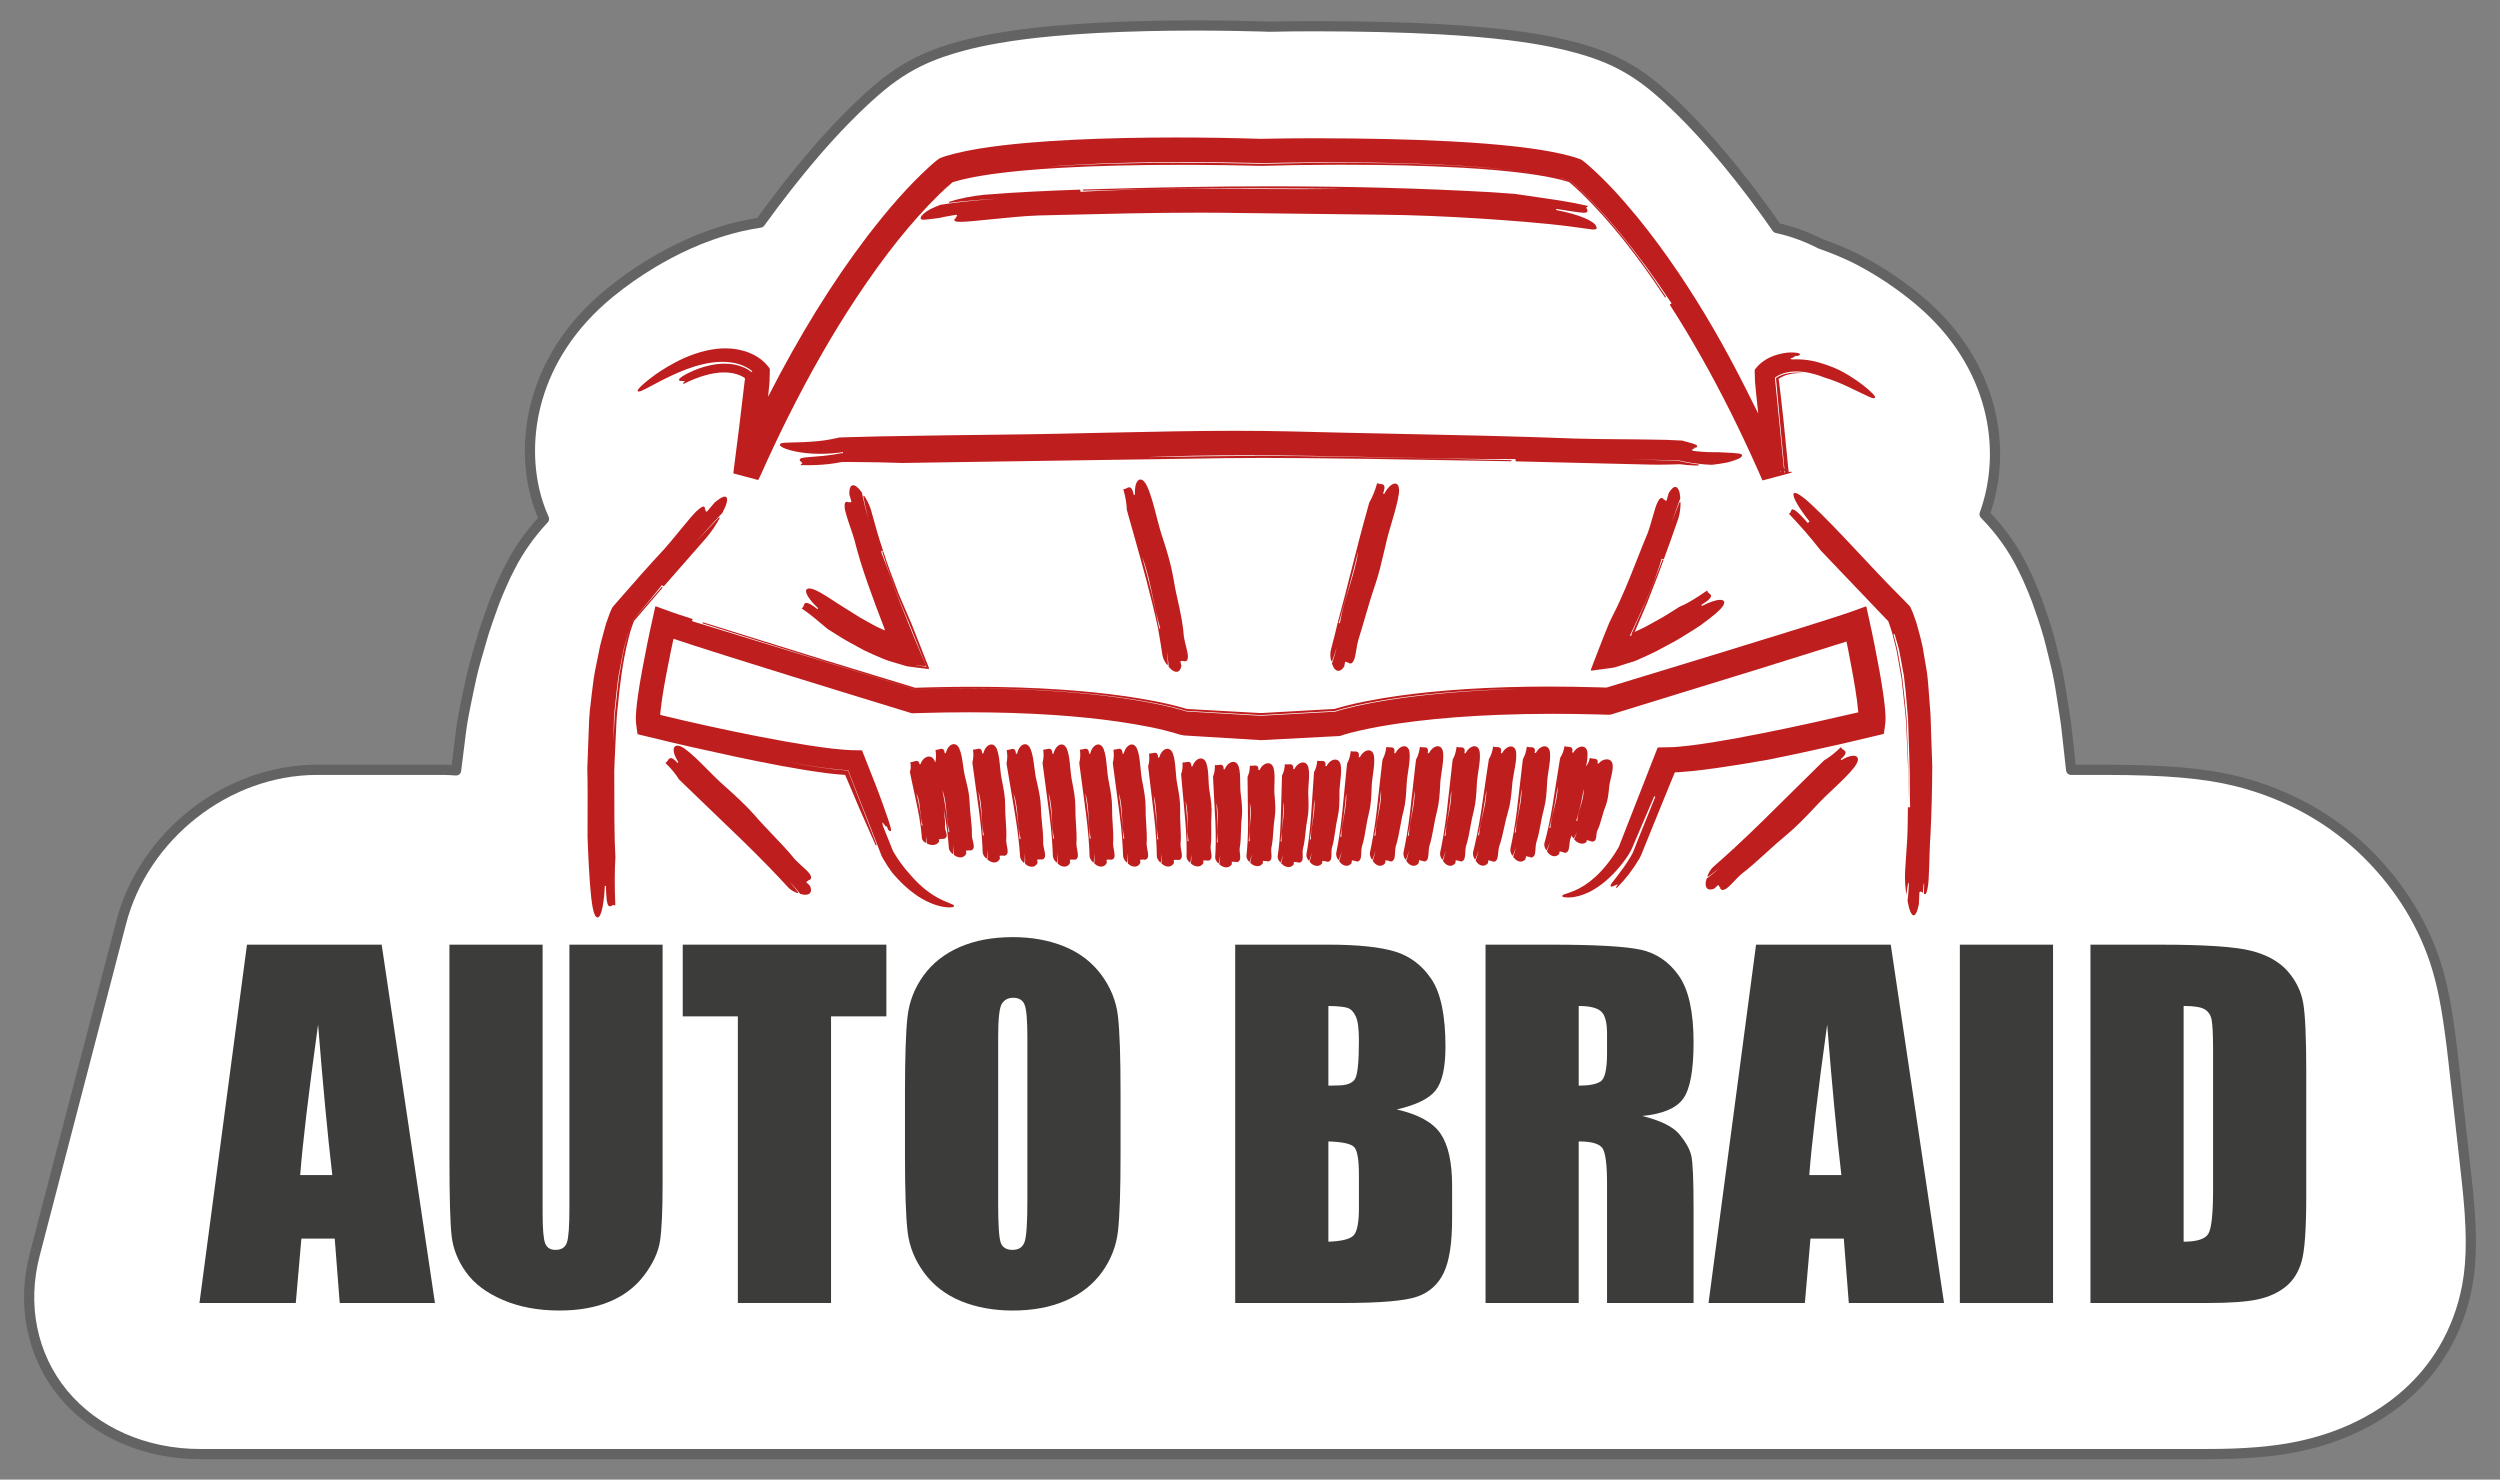 <?xml version="1.0" encoding="UTF-8"?> <!-- Generator: Adobe Illustrator 16.0.4, SVG Export Plug-In . SVG Version: 6.00 Build 0) --> <svg xmlns="http://www.w3.org/2000/svg" xmlns:xlink="http://www.w3.org/1999/xlink" version="1.1" id="Vrstva_1" x="0px" y="0px" width="245px" height="145px" viewBox="0 0 245 145" xml:space="preserve"><rect x="0" y="0" width="245" height="145" fill="#808080" stroke="none"/> <g> <path fill="#FFFFFF" stroke="#646363" stroke-linecap="round" stroke-linejoin="round" stroke-miterlimit="10" d="M216.324,142.5 c3.622,0,6.438-0.233,8.877-0.736c3.885-0.808,7.268-2.368,10.065-4.649c3.431-2.815,5.681-6.648,6.518-11.085 c0.497-2.667,0.48-5.705-0.053-10.487l-1.266-11.342c-0.486-4.363-0.948-7.034-1.597-9.221c-1.219-4.133-3.57-8.013-6.789-11.221 c-3.451-3.461-7.9-5.95-12.882-7.198c-3.129-0.784-6.983-1.118-12.892-1.118h-3.335l-0.333-3.015 c-0.051-0.486-0.102-0.97-0.166-1.452c-0.015-0.117-0.03-0.235-0.049-0.351l-0.32-2.096c-0.111-0.726-0.249-1.629-0.471-2.685 c-0.044-0.207-0.091-0.414-0.142-0.62l-0.548-2.23c-0.052-0.211-0.107-0.422-0.167-0.632c-0.387-1.366-0.82-2.598-1.153-3.518 c-0.117-0.322-0.242-0.641-0.376-0.956c0,0-0.267-0.626-0.276-0.652c-0.179-0.422-0.403-0.932-0.745-1.604 c-0.934-1.916-2.193-3.663-3.734-5.237c2.301-6.337,0.936-14.721-6.328-20.874c-0.064-0.055-0.13-0.11-0.196-0.165 c-1.75-1.454-3.587-2.689-5.615-3.776c-0.218-0.117-0.438-0.229-0.659-0.336c-0.728-0.353-1.878-0.866-3.279-1.347 c-1.342-0.695-2.776-1.223-4.276-1.552c-1.544-2.224-3.137-4.335-4.773-6.326c-2.178-2.639-4.138-4.728-6.171-6.573 c-0.082-0.074-0.556-0.489-0.556-0.489c-0.115-0.103-0.232-0.202-0.352-0.3c-1.749-1.478-3.637-2.582-5.628-3.294 c-0.396-0.146-0.726-0.254-0.986-0.337c-0.128-0.042-0.256-0.081-0.386-0.119c0,0-0.514-0.153-0.582-0.172 c-0.833-0.233-1.701-0.442-2.666-0.637c-1.271-0.256-2.578-0.463-4.146-0.657c-2.039-0.249-4.21-0.432-6.854-0.579 c-3.591-0.194-7.456-0.288-12.19-0.294c-1.526,0-2.956,0.016-4.372,0.046c-0.026,0-0.056,0.001-0.084,0.002l-1.061-0.034 c-0.052-0.001-2.23-0.049-2.257-0.05c-1.329-0.022-2.651-0.034-3.929-0.034c-1.607,0-3.215,0.019-4.8,0.054 c-3.506,0.085-6.417,0.241-9.194,0.494c-2.002,0.186-3.688,0.402-5.346,0.688c-1.254,0.218-2.34,0.452-3.417,0.737 c-0.096,0.025-0.819,0.23-0.819,0.23c-0.153,0.044-0.304,0.089-0.455,0.137c-0.477,0.145-1.118,0.353-1.941,0.693 c-1.683,0.683-3.242,1.623-4.754,2.863c-0.121,0.099-0.241,0.199-0.36,0.3l-0.242,0.206C85.703,9,85.59,9.097,85.479,9.197 l-0.424,0.378c-0.094,0.086-0.188,0.171-0.281,0.257c-2.522,2.351-4.847,4.925-7.579,8.393c-0.9,1.147-1.802,2.347-2.698,3.589 c-0.643,0.098-1.288,0.221-1.935,0.37c-0.08,0.019-0.16,0.038-0.239,0.057c-3.695,0.911-6.468,2.396-8.237,3.436 c-0.063,0.038-0.127,0.076-0.19,0.113c-1.467,0.884-2.798,1.819-4.073,2.855c-0.048,0.04-0.096,0.079-0.145,0.119 c-7.605,6.27-8.693,14.442-7.126,20.005c0.206,0.721,0.463,1.414,0.76,2.083c-1.348,1.443-2.469,3.024-3.335,4.731 c-0.208,0.397-0.493,0.959-0.79,1.652l-0.065,0.148c-0.538,1.182-0.876,2.165-1.068,2.72l-0.195,0.552 c-0.131,0.368-0.264,0.75-0.384,1.126c-0.052,0.162-0.101,0.325-0.148,0.487l-0.685,2.363c-0.34,1.187-0.555,2.222-0.699,2.917 l-0.087,0.416c-0.034,0.151-0.182,0.882-0.182,0.882c-0.14,0.677-0.353,1.697-0.506,2.885c-0.002,0.019-0.312,2.502-0.47,3.769 c-0.428-0.03-0.857-0.058-1.296-0.058H31.066c-8.812,0-17.022,6.439-19.216,15.056l-8.43,32.385 c-1.314,4.952-0.313,9.946,2.772,13.705c3.111,3.757,8.013,5.912,13.426,5.912H216.324z"></path> <path fill="#BF1E1E" d="M189.243,71.665c-0.021-0.571-0.025-1.14-0.057-1.705c-0.042-0.555-0.084-1.113-0.128-1.683 c-0.065-0.808-0.114-1.615-0.222-2.422c-0.14-0.814-0.276-1.617-0.413-2.425c-0.17-0.81-0.39-1.617-0.626-2.434l-0.22-0.622 c-0.085-0.237-0.104-0.329-0.306-0.758c-0.057-0.196-0.227-0.312-0.354-0.459l-0.231-0.237l-0.419-0.425 c-3.088-3.088-6.21-6.694-8.832-9.13c-2.349-2.15-2.089-0.752-0.101,1.741c-0.041,0.037-0.12,0.115-0.161,0.152 c-2.107-2.379-1.416-0.847-1.889-0.943c1.093,1.15,2.147,2.34,3.121,3.605c0.272,0.288,0.821,0.863,1.094,1.15 c1.607,1.684,3.19,3.341,4.76,4.986l0.589,0.614c0.291,0.316,0.144,0.115,0.232,0.286c0.159,0.486,0.343,0.95,0.458,1.486 c0.122,0.525,0.287,1.026,0.374,1.568l0.285,1.611l0.142,0.805l0.093,0.819l0.18,1.64c0.053,0.548,0.132,1.091,0.165,1.642 l0.081,1.659c0.049,1.106,0.098,2.214,0.147,3.327c-0.01,1.114-0.021,2.232-0.031,3.362c0.01-1.447,0.091-2.88,0.031-4.288 c-0.056-1.417-0.112-2.813-0.167-4.206c-0.137-1.384-0.268-2.774-0.444-4.163c-0.12-0.684-0.242-1.371-0.364-2.063 c-0.102-0.702-0.325-1.349-0.485-2.032c0.045,0.031,0.118,0.135,0.097-0.069c0.189,0.69,0.436,1.35,0.552,2.063 c0.133,0.718,0.26,1.412,0.387,2.103c0.173,1.417,0.297,2.832,0.407,4.245c0.048,1.431,0.096,2.867,0.143,4.283 c0.05,1.434,0.007,2.891,0.062,4.366c-0.054,0-0.163,0-0.219,0c-0.022,1.039-0.007,2.079-0.068,3.128 c-0.068,1.039-0.138,2.092-0.208,3.164c-0.039,0.883,0.03,1.646,0.133,2.288c0.166-1.565,0.322-1.658,0.168,0.023 c-0.019,0.188-0.04,0.384-0.06,0.576c0.053,0.242,0.105,0.479,0.152,0.691c0.24,0.805,0.608,1.229,0.957-0.341 c0.017-0.397,0.053-1.19,0.053-1.19c0.116-0.15,0.23-0.054,0.339,0.046c0.085-1.293,0.169-1.223,0.102,0.087 c0.128,0.094,0.247,0.079,0.352-0.49c0.201-0.789,0.161-3.587,0.288-5.18c0.114-2.195,0.166-4.497,0.182-6.802 C189.322,73.964,189.282,72.816,189.243,71.665"></path> <path fill="#BF1E1E" d="M62.603,38.373c0.065,0,0.169-0.033,0.316-0.098c0.212-0.089,0.514-0.25,0.896-0.455 c0.651-0.348,1.541-0.825,2.7-1.328c0.903-0.38,2.003-0.792,3.315-0.969c0.34-0.043,0.655-0.064,0.965-0.064 c0.366,0,0.721,0.031,1.056,0.091c0.724,0.129,1.407,0.434,1.887,0.84l-0.094,0.072c-0.106-0.089-0.211-0.164-0.336-0.238 c-0.149-0.09-0.301-0.167-0.453-0.232c-0.287-0.121-0.594-0.212-0.915-0.27c-0.301-0.053-0.614-0.081-0.933-0.081 c-0.233,0-0.467,0.014-0.716,0.043c-0.97,0.119-1.684,0.372-2.255,0.604c-0.979,0.418-1.408,0.728-1.486,0.882 c-0.019,0.047-0.004,0.081,0.007,0.098c0.042,0.066,0.152,0.071,0.328,0.074c0.081,0,0.217,0.003,0.238,0.017 c0,0.003-0.009,0.044-0.159,0.155c-0.022,0.018-0.029,0.049-0.014,0.074s0.046,0.033,0.072,0.02 c1.429-0.712,2.728-1.085,3.857-1.109c0.636-0.015,1.24,0.1,1.72,0.324c0.062,0.029,0.123,0.059,0.18,0.092l0.127,0.077 c0.032,0.022,0.062,0.047,0.097,0.08c0.008,0.005,0.019,0.012,0.005,0.056l-0.032,0.236c-0.367,3.166-0.73,6.103-1.107,8.98 c-0.003,0.028,0.014,0.054,0.041,0.061l2.356,0.629c0.025,0.007,0.052-0.005,0.063-0.03l0.245-0.51 c0.63-1.435,1.958-4.247,2.63-5.573c2.159-4.315,4.338-8.126,6.662-11.649c2.862-4.312,5.466-7.565,8.195-10.239 c0.419-0.407,0.801-0.755,1.165-1.062c0.079-0.059,0.115-0.091,0.133-0.109c0.023-0.005,0.06-0.016,0.131-0.043 c0.227-0.068,0.476-0.137,0.738-0.202c0.879-0.216,1.876-0.398,3.138-0.574c1.87-0.254,3.877-0.438,6.507-0.592 c3.592-0.202,7.399-0.296,11.982-0.296c0.384,0,0.768,0,1.152,0.002l3.282,0.032l3.352,0.068c2.028-0.06,4.171-0.095,6.551-0.107 c0.477-0.002,0.953-0.004,1.429-0.004c4.446,0,8.152,0.092,11.664,0.29c2.573,0.151,4.63,0.337,6.47,0.587 c1.249,0.173,2.241,0.354,3.122,0.57c0.27,0.067,0.51,0.132,0.733,0.2l0.161,0.051l0.109,0.089 c0.353,0.297,0.731,0.641,1.158,1.053c2.706,2.647,5.287,5.868,8.119,10.138c0.012,0.017,0.033,0.026,0.048,0.025 c0.026,0.006,0.057-0.024,0.057-0.055c0-0.017-0.008-0.033-0.02-0.042c-1.657-2.52-3.282-4.728-4.969-6.749 c-0.963-1.149-1.869-2.148-2.771-3.052c-0.542-0.542-1.024-0.991-1.472-1.375l-0.167-0.14c-0.008-0.006-0.018-0.015-0.038-0.024 l-0.296-0.091c-0.22-0.063-0.461-0.124-0.7-0.183c0.112,0.028,0.229,0.045,0.341,0.074c0.304,0.081,0.61,0.171,0.679,0.199 c0.001,0.001,0.003,0.003,0.004,0.004l0.288,0.243l0.379,0.337c0.469,0.424,0.953,0.895,1.482,1.441 c0.916,0.947,1.83,1.975,2.792,3.142c1.685,2.048,3.328,4.291,5.022,6.856l-0.138,0.089c-0.024,0.017-0.032,0.05-0.017,0.076 c2.08,3.226,4.104,6.806,6.015,10.642c0.879,1.765,1.764,3.644,2.627,5.588l0.249,0.564v0.003c0.001,0.012,0.006,0.023,0.015,0.031 l0.127,0.288l0.014,0.031c0.01,0.019,0.028,0.031,0.05,0.031c0.005,0,0.009-0.001,0.014-0.002c1.117-0.299,1.811-0.483,2.224-0.594 c0.199-0.054,0.331-0.089,0.419-0.115c0.065-0.018,0.115-0.031,0.115-0.032v-0.005c0.06-0.023,0.058-0.035,0.055-0.058 c-0.004-0.027-0.027-0.048-0.055-0.048c-0.003,0-0.005,0-0.017,0.002c-0.001,0-0.001,0.001-0.002,0.001 c-0.02,0.004-0.062,0.015-0.168,0.043c-0.003-0.015-0.012-0.029-0.023-0.037s-0.024-0.008-0.036-0.006l-0.005-0.048l-0.039-0.389 l-0.155-1.56c-0.104-1.04-0.206-2.081-0.31-3.125c-0.098-0.861-0.191-1.693-0.283-2.507c-0.05-0.398-0.098-0.793-0.146-1.184 l-0.019-0.145l-0.009-0.071l-0.002-0.003l-0.008-0.01c-0.006-0.008-0.015-0.02-0.01-0.029c-0.167,0.057,0.479-0.358,0.939-0.449 c0.501-0.133,1.042-0.168,1.574-0.134c-0.651-0.092-1.297-0.079-1.868,0.078c-0.144,0.038-0.281,0.086-0.413,0.142 c-0.067,0.028-0.13,0.058-0.192,0.09l-0.142,0.077c-0.058,0.043-0.18,0.085-0.144,0.181c0.134,1.465,0.27,2.935,0.405,4.41 c0.141,1.479,0.281,2.965,0.423,4.454l-0.062-0.14l-0.842-8.485l-0.026-0.313c-0.001-0.006-0.003-0.011-0.005-0.016 c-0.006-0.018,0-0.031,0.054-0.073c0.015-0.013,0.029-0.023,0.035-0.03l0.084-0.059l0.157-0.089 c0.14-0.075,0.294-0.141,0.459-0.196c0.606-0.207,1.344-0.253,2.138-0.138c0.604,0.086,1.266,0.272,1.971,0.549 c0.749,0.225,1.517,0.529,2.346,0.929c0.399,0.185,0.771,0.365,1.096,0.524c0.7,0.34,1.162,0.565,1.347,0.565 c0.049,0,0.084-0.015,0.104-0.044c0.034-0.048,0.114-0.159-0.656-0.831c-0.579-0.488-1.415-1.141-2.764-1.858 c-0.714-0.341-1.824-0.769-2.799-0.946c-0.904-0.179-1.669-0.137-1.781-0.126c-0.206-0.015-0.275-0.041-0.298-0.053 c0.021-0.023,0.104-0.082,0.406-0.185c0.026-0.008,0.041-0.036,0.037-0.062c-0.005-0.021-0.019-0.037-0.038-0.042 c0.085-0.003,0.169-0.005,0.254-0.005h0.076l0,0c0.006,0,0.013,0,0.019-0.002c0.127-0.043,0.206-0.083,0.202-0.155 c-0.004-0.072-0.097-0.107-0.241-0.136l-0.076-0.009c-0.125-0.016-0.296-0.038-0.528-0.038c-0.498,0-1.061,0.105-1.677,0.312 c-0.189,0.068-0.448,0.169-0.771,0.359c-0.44,0.265-0.794,0.575-1.053,0.921c-0.103,0.081-0.095,0.201-0.089,0.299 c0.002,0.031,0.004,0.063,0.003,0.098l0.014,0.431c0.004,0.125,0.009,0.252,0.013,0.381c0.003,0.109,0.009,0.161,0.014,0.21 c0.003,0.027,0.005,0.054,0.009,0.091l0.106,1.104c0.059,0.559,0.122,1.161,0.189,1.787c-0.413-0.839-0.815-1.645-1.197-2.397 c-2.115-4.21-4.284-7.943-6.626-11.415c-1.31-1.942-2.664-3.771-4.025-5.439c-1.742-2.117-3.198-3.665-4.723-5.019l-0.344-0.295 c-0.029-0.022-0.061-0.047-0.094-0.076c-0.142-0.118-0.336-0.278-0.535-0.327c-0.182-0.069-0.314-0.109-0.432-0.144 c-0.04-0.012-0.076-0.022-0.113-0.035l-0.435-0.121c-0.521-0.14-1.067-0.262-1.722-0.387c-1.007-0.192-2.088-0.352-3.399-0.504 c-1.957-0.224-4.093-0.393-6.724-0.53c-3.832-0.194-8.009-0.288-13.142-0.294c-1.643,0.001-3.177,0.017-4.688,0.046l-0.502,0.014 l-1.764-0.053l-2.344-0.049c-1.438-0.022-2.868-0.034-4.251-0.034c-1.736,0-3.461,0.019-5.128,0.054 c-3.646,0.083-6.635,0.231-9.406,0.469c-1.838,0.161-3.343,0.341-4.736,0.566c-0.92,0.152-1.683,0.306-2.4,0.487l-0.609,0.164 c-0.055,0.018-0.108,0.033-0.164,0.049c-0.153,0.043-0.325,0.094-0.616,0.21c-0.147,0.054-0.278,0.159-0.395,0.253 c-0.027,0.023-0.054,0.044-0.082,0.065l-0.267,0.224l-0.465,0.412c-1.946,1.8-3.787,3.869-5.969,6.708 c-1.711,2.241-3.414,4.729-5.061,7.396c-1.595,2.588-3.168,5.397-4.676,8.352l0.138-1.403l0.036-1.282 c-0.016-0.103-0.083-0.179-0.148-0.253c-0.032-0.037-0.063-0.071-0.089-0.112c-0.159-0.202-0.362-0.397-0.623-0.599 c-0.514-0.382-0.776-0.495-1.139-0.651l-0.053-0.022c-0.714-0.28-1.49-0.422-2.305-0.422c-0.602,0-1.223,0.074-1.9,0.227 c-1.63,0.39-2.831,1.02-3.889,1.643c-0.763,0.463-1.431,0.936-2.042,1.446c-0.819,0.7-0.78,0.808-0.761,0.859 C62.51,38.335,62.534,38.373,62.603,38.373 M174.449,46.2c0.017-0.004,0.037-0.01,0.053-0.015l0.005,0.011l0.012,0.027l0.006,0.014 c0.039-0.01,0.011-0.001-0.053,0.016l-0.001-0.002l-0.006-0.014l-0.012-0.028L174.449,46.2z M136.195,16.003 c-1.612-0.03-3.287-0.045-4.979-0.045c-1.081,0-2.198,0.006-3.319,0.019l-4.155,0.079l-4.237-0.079 c-1.408-0.016-2.694-0.023-3.931-0.023c-4.768,0-8.785,0.114-12.603,0.359v-0.004c3.927-0.289,8.074-0.425,12.996-0.425 c1.156,0,2.349,0.008,3.646,0.023l4.297,0.076c1.315-0.033,2.696-0.055,4.227-0.068c2.854-0.023,5.72-0.002,8.431,0.062 c3.207,0.078,5.875,0.201,8.399,0.391c1.845,0.148,3.65,0.322,5.407,0.596c-2.024-0.315-4.073-0.485-5.91-0.619 C142.005,16.176,139.301,16.065,136.195,16.003 M150.588,16.996c0.512,0.083,1.016,0.181,1.516,0.285 C151.603,17.179,151.098,17.078,150.588,16.996 M174.911,46.298l0.003,0.026c-0.016,0.004-0.026,0.007-0.043,0.012l-0.003-0.002 l-0.019-0.185c0.025-0.006,0.032-0.011,0.046-0.017C174.9,46.188,174.906,46.243,174.911,46.298"></path> <path fill="#BF1E1E" d="M64.91,57.536c-0.023-0.02-0.058-0.018-0.078,0.005l-2.814,3.225c-0.019,0.02-0.021,0.025-0.043,0.075 l-0.04,0.087l-0.158,0.453c-0.055,0.146-0.103,0.286-0.146,0.425c0.036-0.107,0.065-0.221,0.103-0.324 c0.027-0.076,0.055-0.152,0.081-0.226c0.02-0.051,0.04-0.111,0.06-0.169c0.034-0.099,0.068-0.202,0.099-0.257 c0.006-0.01,0.01-0.021,0.014-0.032c0.002-0.006,0.007-0.015,0.012-0.021l0.108-0.123c1.068-1.24,1.946-2.295,2.762-3.317 l0.125,0.105c0.023,0.019,0.058,0.017,0.078-0.006l4.153-4.743c0.495-0.586,0.918-1.207,1.295-1.9 c0.014-0.024,0.007-0.055-0.015-0.07c-0.022-0.017-0.054-0.014-0.073,0.006c-0.699,0.733-1.419,1.503-2.183,2.337 c0.709-0.808,1.417-1.599,2.143-2.381l0.398-0.42c0.004-0.004,0.007-0.009,0.01-0.015l0.299-0.639 c0.164-0.43,0.199-0.717,0.105-0.852c-0.029-0.041-0.083-0.09-0.184-0.09c-0.198,0-0.521,0.188-0.989,0.58l-0.751,0.889 c-0.101,0.019-0.128-0.039-0.157-0.2c-0.004-0.021-0.019-0.038-0.04-0.044c-0.014-0.004-0.028-0.002-0.04,0.005l0.039-0.046 c0.012-0.014,0.016-0.034,0.011-0.052c-0.031-0.103-0.088-0.155-0.171-0.155c-0.108,0-0.26,0.093-0.49,0.299 c-0.386,0.299-1.119,1.198-1.895,2.148c-0.509,0.622-1.035,1.266-1.459,1.734c-1.495,1.597-3.025,3.344-4.465,4.997l-0.457,0.527 c-0.09,0.099-0.182,0.208-0.223,0.335c-0.124,0.274-0.177,0.392-0.226,0.541l-0.154,0.435c-0.163,0.413-0.268,0.818-0.37,1.208 c-0.045,0.172-0.09,0.344-0.139,0.517c-0.026,0.103-0.056,0.206-0.083,0.309c-0.048,0.178-0.099,0.362-0.141,0.543l-0.508,2.497 c-0.115,0.575-0.185,1.159-0.253,1.723c-0.027,0.224-0.055,0.448-0.084,0.674c-0.025,0.238-0.054,0.477-0.083,0.717 c-0.067,0.552-0.135,1.123-0.159,1.684l-0.179,4.793c0.043,1.588,0.035,3.243,0.027,4.844c-0.003,0.608-0.005,1.217-0.005,1.817 c0.079,2.058,0.172,4.222,0.368,6.041c0.145,1.249,0.349,1.883,0.61,1.883c0.427,0,0.651-1.652,0.717-3.087l0.113-0.006 c0.02,1.665,0.164,2.002,0.389,2.002c0.073,0,0.141-0.04,0.208-0.08c0.054-0.031,0.109-0.064,0.152-0.064 c0.017,0,0.041,0.005,0.068,0.04c0.016,0.019,0.042,0.024,0.063,0.018c0.023-0.008,0.037-0.03,0.036-0.054 c-0.079-1.756-0.076-3.292,0.01-4.704l-0.069-1.562c-0.036-1.411-0.037-2.828-0.037-4.197c0-0.847,0-1.724-0.008-2.578 c0.016-0.712,0.052-1.432,0.085-2.127c0.02-0.398,0.039-0.796,0.055-1.194l0.012-0.269c0.043-0.995,0.087-2.023,0.215-3.018 c0.17-1.808,0.439-4.167,1.013-6.39l0.194-0.764l0.245-0.716c0.037-0.119,0.089-0.255,0.104-0.282 c0.001-0.001,0.005-0.014,0.005-0.016l2.791-3.25C64.936,57.59,64.932,57.556,64.91,57.536 M61.486,62.324 c-0.045,0.182-0.093,0.361-0.141,0.541c-0.123,0.461-0.25,0.938-0.322,1.433l-0.363,2.024c-0.061,0.462-0.11,0.938-0.16,1.397 c-0.024,0.224-0.047,0.448-0.073,0.672c-0.023,0.229-0.047,0.459-0.073,0.688c-0.05,0.459-0.102,0.932-0.136,1.405l-0.086,2.005 c-0.002,0-0.004,0-0.007-0.001c0.003-0.649,0.016-1.322,0.036-2.006c0.03-0.542,0.088-1.085,0.144-1.611 c0.019-0.172,0.037-0.344,0.055-0.516c0.021-0.184,0.04-0.368,0.061-0.551c0.055-0.511,0.113-1.04,0.191-1.55l0.395-2.058 c0.07-0.45,0.193-0.886,0.312-1.307c0.064-0.226,0.13-0.459,0.188-0.693c0.025-0.107,0.063-0.201,0.096-0.303 C61.558,62.04,61.519,62.183,61.486,62.324"></path> <path fill="#BF1E1E" d="M170.727,44.617c-0.045-0.187-0.43-0.207-1.704-0.27c-0.201-0.01-0.424-0.021-0.674-0.034 c-0.102,0.002-0.218,0.003-0.34,0.003c-0.415,0-0.848-0.015-1.187-0.041c-0.46-0.032-0.837-0.083-0.9-0.092 c-0.115-0.06-0.116-0.092-0.116-0.092c0.001-0.037,0.143-0.099,0.222-0.133c0.022-0.01,0.035-0.034,0.032-0.059 c-0.002-0.018-0.013-0.032-0.026-0.041c0.047,0.007,0.093,0.013,0.141,0.019c0.013,0.002,0.025-0.001,0.036-0.008 c0.041-0.025,0.125-0.079,0.111-0.159c-0.017-0.106-0.179-0.196-1.055-0.419c-0.029-0.009-0.055-0.016-0.081-0.024 c-0.068-0.021-0.146-0.046-0.345-0.093l-1.648-0.073l-2.833-0.043c-0.427-0.004-0.859-0.007-1.295-0.011 c-1.658-0.013-3.374-0.027-4.682-0.069c-5.696-0.224-11.778-0.349-17.66-0.468c-3.44-0.071-6.995-0.143-10.367-0.235 c-1.663-0.037-3.381-0.057-5.253-0.057c-3.906,0-7.868,0.084-11.698,0.166c-0.954,0.021-1.908,0.041-2.861,0.059 c-3.768,0.099-7.697,0.146-11.496,0.189l-2.311,0.028l-6.594,0.106l-3.084,0.081l-0.641,0.02c-0.096,0.001-0.195,0.003-0.29,0.033 l-0.39,0.087l-0.322,0.065c-0.392,0.075-0.813,0.135-1.285,0.182c-1.017,0.097-1.816,0.112-2.399,0.124 c-0.293,0.005-0.525,0.01-0.711,0.023c-0.397,0.023-0.563,0.071-0.592,0.175c-0.025,0.092,0.074,0.172,0.163,0.23 c0.414,0.286,1.861,0.689,3.786,0.689c0.728,0,1.479-0.056,2.233-0.166l0.001,0.1c-0.168-0.002-0.26,0.016-0.423,0.05l-0.596,0.103 c-0.367,0.056-0.686,0.091-0.922,0.116c-0.416,0.042-0.761,0.068-1.04,0.088l-0.253,0.019c-0.745,0.055-0.919,0.112-0.98,0.199 c-0.077,0.104,0.033,0.208,0.122,0.291c0.041,0.038,0.117,0.11,0.111,0.138c0,0-0.009,0.029-0.114,0.06 c-0.025,0.007-0.043,0.033-0.039,0.06s0.026,0.048,0.053,0.048c0.899,0.029,1.783-0.004,2.633-0.097 c0.452-0.051,0.896-0.118,1.32-0.204c0.024-0.004,0.032-0.005,0.046-0.005c0.01-0.002,0.021,0,0.045,0l0.927,0.002 c1.746,0.008,3.363,0.039,4.949,0.094c0.824-0.013,2.473-0.038,3.296-0.052l28.354-0.421c1.152-0.015,2.341-0.022,3.638-0.022 c2.777,0,5.605,0.035,8.34,0.067l1.96,0.025l14.041,0.236h0.001h0.001l0,0h0.001h0.002c0.03,0,0.055-0.024,0.055-0.055 c0-0.031-0.024-0.055-0.055-0.055h-0.002c-7.186-0.169-12.685-0.278-17.828-0.353c-2.07-0.04-4.201-0.059-6.515-0.059 c-3.939,0-7.806,0.058-11.093,0.115c0-0.003,0-0.005,0-0.008c2.918-0.118,5.986-0.174,9.367-0.174 c4.347,0,8.729,0.095,12.966,0.188c4.325,0.094,8.799,0.192,13.327,0.192h0.219l-0.001,0.163c0,0.03,0.023,0.056,0.054,0.057 l13.183,0.316c0.267,0.004,0.529,0.006,0.785,0.006c0.595,0,1.199-0.012,1.794-0.033l0.225-0.009 c0.007-0.001,0.015-0.003,0.022-0.006c0.004-0.001,0.009-0.003,0.013-0.005c0.014,0.002,0.037,0.006,0.073,0.012 c0.205,0.03,0.411,0.055,0.612,0.073c0.366,0.033,0.745,0.051,1.124,0.051h0.014c0.028,0,0.052-0.023,0.055-0.052 c0.002-0.029-0.021-0.055-0.049-0.059c-0.448-0.053-0.891-0.123-1.31-0.208l-0.327-0.071l-0.161-0.04 c-0.008-0.003-0.021-0.007-0.038-0.009l-3.042-0.123l-1.784-0.061l4.744,0.133c0.086,0.003,0.086,0.003,0.107,0.009l0.372,0.083 c0.468,0.098,0.949,0.174,1.471,0.231c0.427,0.05,0.857,0.083,1.291,0.099c0.474-0.047,0.948-0.119,1.493-0.226 C169.814,45.193,170.764,44.898,170.727,44.617"></path> <path fill="#BF1E1E" d="M184.594,68.269c-0.101-0.737-0.226-1.513-0.404-2.518l-0.47-2.468l-0.311-1.513l-0.501-2.298 c-0.005-0.015-0.015-0.029-0.027-0.036c-0.014-0.007-0.031-0.01-0.046-0.003l-1.525,0.554l-1.359,0.452l-1.567,0.501l-3.144,0.985 l-6.283,1.94l-3.696,1.131l-7.825,2.386l-0.607-0.019c-1.718-0.052-3.4-0.079-5.002-0.079c-2.852,0-5.503,0.08-8.106,0.244 c-2.373,0.152-4.511,0.362-6.534,0.643c-1.16,0.161-2.227,0.338-3.258,0.541c-0.597,0.118-1.131,0.234-1.63,0.355l-0.818,0.209 l-0.416,0.118l-0.256,0.082l-7.241,0.406l-7.248-0.401c-2.058-0.624-4.223-0.984-6.071-1.254c-1.883-0.269-3.882-0.477-6.108-0.634 c-2.797-0.194-5.676-0.289-8.803-0.289c-1.105,0-2.257,0.012-3.425,0.037l-1.528,0.039l-0.687,0.023l-9.121-2.785l-11.659-3.625 c-0.03-0.007-0.061,0.008-0.07,0.037c-0.009,0.029,0.008,0.06,0.037,0.069l11.746,3.673l5.823,1.792l3.192,0.978 c0.016,0.006,0.026,0.009,0.047,0.009l2.318-0.06c1.041-0.02,2.069-0.029,3.059-0.029c3.241,0,6.219,0.1,9.104,0.307 c2.204,0.16,4.189,0.37,6.068,0.64c1.835,0.272,3.986,0.633,6.025,1.254l7.302,0.416l7.276-0.406l0.434-0.131l0.563-0.154 c0.351-0.09,0.717-0.179,1.121-0.269c0.701-0.155,1.436-0.299,2.244-0.438c1.397-0.241,2.875-0.442,4.518-0.617 c2.711-0.287,5.568-0.466,8.722-0.546c-0.001,0.002-0.001,0.003-0.001,0.005c-3.1,0.101-5.921,0.292-8.607,0.581 c-1.652,0.18-3.145,0.387-4.563,0.631c-0.82,0.142-1.562,0.288-2.267,0.445c-0.401,0.089-0.771,0.178-1.134,0.271l-0.568,0.155 l-0.445,0.137l-7.292,0.403l-7.268-0.421l-0.045-0.01c-2.074-0.635-4.274-1.007-6.152-1.287c-1.94-0.281-3.968-0.495-6.2-0.655 c-2.877-0.205-5.816-0.304-8.986-0.304c-1.12,0-2.28,0.013-3.453,0.039l-1.558,0.041L89.68,67.56 c-0.017-0.003-0.019-0.004-0.04-0.011c-0.021-0.006-0.058-0.018-0.134-0.041L67.82,60.874l0.05-0.156 c0.009-0.029-0.007-0.06-0.036-0.069l-1.377-0.449c-0.499-0.163-1.02-0.354-1.524-0.54c-0.216-0.08-0.432-0.159-0.647-0.236 c-0.015-0.006-0.031-0.004-0.045,0.003c-0.014,0.008-0.024,0.022-0.028,0.037l-0.508,2.31l-0.313,1.513l-0.476,2.467 c-0.181,0.996-0.308,1.771-0.411,2.514c-0.055,0.4-0.111,0.836-0.153,1.318c-0.028,0.342-0.056,0.787-0.026,1.206 c0.04,0.385,0.093,0.751,0.149,1.124c0.004,0.022,0.02,0.041,0.042,0.045l3.085,0.744l2.177,0.505l4.379,0.965 c2.982,0.622,5.911,1.215,8.954,1.606c0.476,0.058,0.906,0.102,1.316,0.132l0.397,0.025l1.389,3.277 c0.55,1.243,1.079,2.442,1.585,3.59c0.009,0.021,0.029,0.033,0.051,0.033c0.001-0.001,0.001-0.001,0.003,0 c0.03,0,0.055-0.025,0.055-0.056c0-0.013-0.004-0.024-0.012-0.034l-2.772-7.179c0.001-0.029-0.025-0.055-0.053-0.059 c-0.005,0-0.009-0.002-0.014,0c-0.143-0.008-1.232-0.097-1.915-0.195c-0.767-0.1-1.596-0.225-2.534-0.385 c-0.598-0.103-1.212-0.213-1.86-0.336c0.649,0.119,1.264,0.229,1.861,0.327c0.935,0.155,1.763,0.278,2.532,0.376 c0.47,0.059,0.892,0.104,1.288,0.138c0.523,0.041,0.552,0.043,0.691,0.047l2.859,7.317l0.373,0.965 c0.031,0.088,0.071,0.177,0.13,0.278l0.095,0.169c0.243,0.423,0.511,0.833,0.821,1.261c0.802,0.972,1.673,1.771,2.587,2.379 c0.792,0.516,1.669,0.883,2.404,1.008c0.248,0.044,0.482,0.067,0.677,0.067c0.279,0,0.425-0.044,0.435-0.127 c0.016-0.102-0.108-0.15-0.439-0.284c-0.178-0.073-0.421-0.169-0.72-0.307c-1.111-0.517-2.155-1.339-3.104-2.448 c-0.354-0.382-0.724-0.839-1.041-1.287c-0.186-0.264-0.357-0.522-0.508-0.772c-0.021-0.036-0.042-0.071-0.064-0.107 c-0.057-0.097-0.113-0.187-0.146-0.276l-0.954-2.381c-0.053-0.224-0.057-0.313-0.053-0.35c0.073,0.052,0.237,0.276,0.319,0.391 C86.805,80.992,86.822,81,86.839,81h0.003c0.028,0,0.051-0.02,0.055-0.048l0.134,0.336c0.002,0.004,0.005,0.01,0.008,0.014 c0.09,0.109,0.145,0.153,0.194,0.153c0.025,0,0.049-0.013,0.065-0.033c0.042-0.062,0.113-0.164-0.751-2.527 c-0.167-0.477-0.413-1.139-0.732-1.968l-1.324-3.362c-0.008-0.021-0.028-0.034-0.051-0.034l-0.933-0.015l-0.476-0.021l-0.281-0.019 c-0.355-0.026-0.725-0.062-1.102-0.105c-0.721-0.082-1.493-0.187-2.361-0.32c-1.471-0.228-3.117-0.521-5.035-0.895 c-1.606-0.314-3.284-0.664-4.986-1.038l-2.311-0.521l-2.023-0.481l-0.219-0.061c-0.016-0.05-0.008-0.119,0-0.188 c0.004-0.033,0.008-0.065,0.009-0.093c0.03-0.32,0.083-0.739,0.142-1.15c0.1-0.694,0.229-1.458,0.405-2.401l0.479-2.428l0.21-0.991 c0.008-0.031,0.017-0.063,0.023-0.096c0.009-0.039,0.018-0.076,0.028-0.11l1.931,0.641c1.033,0.329,2.068,0.659,3.104,0.99 l6.25,1.955l4.958,1.532l6.94,2.133c0.021,0.005,0.042,0.012,0.062,0.019c0.042,0.013,0.084,0.027,0.138,0.032l0.901-0.028 c1.587-0.045,3.146-0.068,4.634-0.068c2.909,0,5.709,0.088,8.325,0.263c2.306,0.156,4.375,0.369,6.325,0.648 c2.285,0.342,4.188,0.689,6.063,1.28l0.38,0.077l7.547,0.463l7.733-0.406c0.005,0,0.01-0.002,0.015-0.003 c0.311-0.105,0.396-0.13,0.502-0.162l0.526-0.147l0.909-0.221c0.581-0.132,1.208-0.26,1.862-0.378 c1.188-0.215,2.431-0.399,3.8-0.562c2.398-0.285,4.924-0.48,7.723-0.594c1.786-0.072,3.648-0.108,5.539-0.108 c0.735,0,1.49,0.005,2.242,0.016l1.95,0.039l0.988,0.028h0.025c0.047,0,0.095,0.003,0.142,0.005 c0.117,0.008,0.233,0.01,0.329-0.013l14.513-4.472l8.592-2.686l0.193,0.958l0.456,2.427c0.167,0.951,0.288,1.713,0.38,2.398 c0.056,0.42,0.102,0.834,0.126,1.131v0.023v0l-4.17,0.949c-1.819,0.401-3.466,0.75-5.035,1.063c-1.905,0.38-3.465,0.667-4.907,0.9 c-0.934,0.151-1.689,0.259-2.38,0.343c-0.438,0.053-0.815,0.093-1.157,0.119l-0.511,0.036l-1.459,0.031 c-0.022,0-0.042,0.016-0.052,0.035l-3.695,9.449c-0.05,0.198-0.227,0.479-0.398,0.749c-0.042,0.067-0.084,0.134-0.122,0.196 c-0.214,0.326-0.434,0.635-0.655,0.916c-0.396,0.507-0.83,0.977-1.29,1.396c-0.676,0.604-1.375,1.051-2.078,1.332 c-0.204,0.086-0.382,0.145-0.524,0.193l-0.176,0.059c-0.152,0.05-0.272,0.091-0.33,0.128c-0.06,0.036-0.085,0.078-0.074,0.123 c0.017,0.064,0.099,0.106,0.454,0.123c0.048,0.002,0.101,0.003,0.157,0.003c0.303,0,0.801-0.048,1.45-0.283 c0.571-0.208,1.464-0.649,2.478-1.579c0.469-0.432,0.911-0.911,1.315-1.427c0.425-0.549,0.864-1.147,1.137-1.897 c0.627-1.464,1.303-3.043,2.026-4.73l0.104,0.041l-0.012,0.031c-0.692,1.718-1.253,3.108-1.711,4.245l-0.471,1.199 c-0.061,0.123-0.109,0.206-0.16,0.293l-0.035,0.062c-0.212,0.363-0.436,0.708-0.698,1.083c-0.418,0.583-0.731,0.981-0.938,1.244 c-0.238,0.302-0.345,0.438-0.359,0.527c-0.008,0.039-0.003,0.071,0.016,0.095c0.014,0.018,0.038,0.035,0.083,0.035 c0.077,0,0.203-0.058,0.335-0.118c0.094-0.043,0.208-0.096,0.272-0.105c-0.011,0.03-0.044,0.102-0.16,0.256 c-0.018,0.023-0.014,0.056,0.009,0.075c0.021,0.021,0.055,0.018,0.075-0.003c0.84-0.848,1.548-1.765,2.158-2.797 c0.062-0.073,0.238-0.449,0.252-0.515l2.307-5.682l0.906-2.206l0.024-0.052c0.009-0.021,0.018-0.041,0.027-0.06l0.085,0.003 l0.427-0.022c0.376-0.025,0.77-0.058,1.234-0.106c0.705-0.072,1.452-0.166,2.423-0.304c1.383-0.198,2.853-0.434,4.771-0.769 c1.862-0.359,5.581-1.164,7.419-1.59l4.077-0.964c0.021-0.005,0.038-0.023,0.042-0.044c0.063-0.385,0.112-0.748,0.15-1.111 c0.029-0.413,0.002-0.853-0.024-1.189C184.707,69.143,184.657,68.739,184.594,68.269"></path> <path fill="#BF1E1E" d="M92.157,20.073c-0.347,0.133-0.685,0.279-1.002,0.436c-0.471,0.244-0.869,0.591-0.925,0.805 c-0.014,0.051-0.009,0.097,0.017,0.136c0.054,0.075,0.161,0.084,0.261,0.084c0.147,0,0.37-0.028,0.675-0.066 c0.225-0.029,0.497-0.063,0.833-0.1c0.519-0.13,1.561-0.299,1.688-0.319c0.052,0.018,0.085,0.039,0.091,0.06 c0.012,0.043-0.068,0.134-0.117,0.189c-0.014,0.018-0.017,0.042-0.007,0.062c0.008,0.016,0.023,0.026,0.04,0.029 c-0.033,0.005-0.065,0.01-0.099,0.014c-0.015,0.002-0.029,0.011-0.038,0.023c-0.032,0.047-0.07,0.118-0.035,0.185 c0.061,0.113,0.288,0.144,0.85,0.12c0.481-0.011,1.476-0.111,2.626-0.228c1.56-0.158,3.502-0.354,4.848-0.39l1.877-0.046 c4.542-0.111,9.238-0.226,13.81-0.226c1.427,0,2.792,0.012,4.055,0.035l13.935,0.167c2.873,0.028,6.139,0.158,9.703,0.387 c2.611,0.173,5.96,0.416,8.696,0.771c0.573,0.073,1.021,0.139,1.38,0.19c0.326,0.048,0.562,0.083,0.714,0.095 c0.037,0.003,0.07,0.005,0.099,0.005c0.038,0,0.069-0.002,0.093-0.007l0.036-0.001c0.05-0.003,0.098-0.004,0.127-0.021 c0.039-0.018,0.066-0.046,0.078-0.083c0.019-0.054,0.004-0.123-0.039-0.197c-0.067-0.237-0.527-0.562-1.173-0.828 c-0.692-0.289-1.643-0.555-2.752-0.77l0.015-0.112l0.172,0.028c1.467,0.232,2.203,0.35,2.548,0.35c0.165,0,0.255-0.026,0.302-0.086 c0.072-0.082,0.021-0.191-0.025-0.288c-0.027-0.058-0.062-0.13-0.046-0.161c0.01-0.018,0.04-0.032,0.087-0.041 c0.026-0.004,0.045-0.027,0.045-0.053c0.001-0.026-0.017-0.05-0.043-0.056c-1.689-0.386-3.35-0.621-4.956-0.849 c-0.694-0.099-1.411-0.2-2.124-0.313l-2.343-0.167c-6.905-0.388-13.947-0.576-21.531-0.576c-5.602,0-11.458,0.099-18.43,0.312 h-0.001c-0.03,0.001-0.055,0.027-0.054,0.057c0.001,0.031,0.026,0.054,0.056,0.054h0.001c5.91-0.152,11.428-0.227,16.869-0.227 c2.75,0,5.449,0.019,8.245,0.056c-0.001,0.002-0.001,0.004-0.001,0.006c-1.174,0.012-2.428,0.018-3.826,0.018 c-1.572,0-3.155-0.007-4.685-0.015c-1.512-0.007-3.076-0.015-4.611-0.015c-3.561,0-7.802,0.035-12.283,0.294l-0.008-0.164 c-0.001-0.029-0.026-0.053-0.055-0.053h-0.003c-2.801,0.102-6.067,0.232-9.383,0.506c-1.198,0.122-2.342,0.35-3.4,0.678 c-0.028,0.009-0.043,0.037-0.038,0.065s0.025,0.048,0.061,0.043c1.6-0.198,3.195-0.317,4.765-0.409 c-1.636,0.119-3.179,0.261-4.772,0.471L92.157,20.073z"></path> <path fill="#BF1E1E" d="M115.946,64.788c0.003,0.001,0.006,0.001,0.009,0.001h0.002c0.025,0,0.045-0.017,0.053-0.038l0.002,0.01 c0.005,0.023,0.024,0.042,0.048,0.044c0.021,0.002,0.041,0.004,0.062,0.004c0.166,0,0.255-0.101,0.279-0.308 c0.061-0.229-0.062-0.719-0.189-1.239c-0.083-0.336-0.168-0.683-0.202-0.947c-0.076-1.156-0.333-2.325-0.583-3.455 c-0.16-0.72-0.324-1.465-0.435-2.185c-0.232-1.375-0.631-2.683-1.029-3.89c-0.25-0.734-0.454-1.518-0.648-2.277 c-0.271-1.052-0.528-2.046-0.896-2.85c-0.207-0.436-0.433-0.666-0.654-0.666c-0.095,0-0.185,0.043-0.261,0.126 c-0.212,0.228-0.318,0.744-0.279,1.355l-0.112,0.032c-0.11-0.523-0.246-0.75-0.448-0.75c-0.091,0-0.176,0.046-0.26,0.091 c-0.087,0.048-0.171,0.092-0.24,0.075c-0.02-0.005-0.04,0-0.054,0.014c-0.014,0.015-0.019,0.034-0.014,0.054 c0.208,0.729,0.313,1.353,0.333,1.976c0.044,0.16,0.133,0.48,0.177,0.641c0.145,0.516,0.29,1.027,0.434,1.535 c0.907,3.21,1.763,6.241,2.445,9.424c0.004,0.021,0.02,0.035,0.039,0.041c-0.016,0.013-0.025,0.033-0.021,0.054 c0.161,0.908,0.297,1.748,0.418,2.569c0.066,0.315,0.207,0.61,0.434,0.905c0.01,0.014,0.026,0.021,0.043,0.021h0.003 c0.031,0,0.055-0.025,0.055-0.055c0-0.007-0.001-0.014-0.003-0.021c-0.025-0.409-0.061-0.835-0.11-1.292 c0.067,0.433,0.126,0.863,0.169,1.294l0.015,0.24c0,0.013,0.006,0.026,0.015,0.036l0.243,0.253c0.128,0.105,0.321,0.23,0.509,0.23 c0.167,0,0.384-0.098,0.477-0.564c0.001-0.007,0.001-0.015,0-0.022l-0.094-0.455C115.742,64.763,115.84,64.77,115.946,64.788 M113.593,61.527c-0.449-2.32-0.971-4.507-1.639-6.875c0.003,0,0.006-0.001,0.009-0.002c0.479,1.289,0.752,2.608,1.016,3.885 c0.205,0.992,0.417,2.016,0.724,3.026l-0.115,0.026c0.008-0.009,0.011-0.021,0.011-0.033 C113.599,61.544,113.597,61.536,113.593,61.527"></path> <path fill="#BF1E1E" d="M79.03,59.083c-0.187,0-0.233,0.153-0.271,0.277c-0.034,0.112-0.059,0.181-0.132,0.196 c-0.022,0.003-0.039,0.021-0.043,0.042c-0.004,0.022,0.004,0.044,0.022,0.057c0.829,0.566,1.577,1.205,2.371,1.879l0.129,0.11 c0.227,0.141,0.679,0.426,0.905,0.566c0.646,0.425,1.333,0.799,2.037,1.175c0.095,0.05,0.188,0.102,0.282,0.152 c0.244,0.135,0.497,0.272,0.763,0.386l0.537,0.247l0.954,0.407c0.414,0.17,0.815,0.284,1.203,0.396 c0.211,0.06,0.429,0.123,0.647,0.192l0.461,0.135l1.167,0.151l0.915,0.11c0.002,0,0.005,0,0.007,0c0.004,0,0.008,0,0.012-0.001 c0.017-0.003,0.038-0.02,0.044-0.034c0.016-0.034,0-0.067-0.013-0.096c-0.004-0.008-0.009-0.017-0.013-0.032l-1.695-4.291 c-0.021-0.063-0.077-0.184-0.127-0.29c-0.031-0.067-0.059-0.125-0.068-0.151l-1.063-2.487l-0.239-0.631 c-0.43-1.128-0.873-2.295-1.247-3.48c-0.008-0.03-0.038-0.043-0.069-0.037c-0.029,0.01-0.045,0.041-0.037,0.069c0,0,0,0,0,0 c0.277,0.9,0.579,1.794,0.898,2.656c0.354,1.013,0.668,1.831,0.988,2.571l0.529,1.267l0.188,0.43l1.722,4.315l-1.035-0.128 c0-0.004,0-0.009-0.001-0.013l0.911,0.084c0.012,0.001,0.022,0,0.033-0.006c0.035-0.02,0.04-0.056,0.014-0.107 c-0.002-0.004-0.005-0.009-0.009-0.019l-1.136-2.708l-1.271-3.156c-0.288-0.701-0.55-1.433-0.803-2.14l-0.174-0.484 c-0.124-0.328-0.246-0.658-0.369-0.989c-0.199-0.533-0.403-1.083-0.616-1.63l0.153-0.053c0.029-0.01,0.044-0.041,0.034-0.07 c-0.373-1.108-0.733-2.323-1.168-3.942c-0.174-0.589-0.442-1.042-0.654-1.371c-0.015-0.022-0.042-0.032-0.067-0.021 c-0.025,0.01-0.04,0.036-0.034,0.062c0.134,0.693,0.292,1.408,0.475,2.144c-0.2-0.708-0.38-1.413-0.532-2.126l-0.069-0.372 c-0.003-0.009-0.006-0.018-0.011-0.024l-0.301-0.381c-0.32-0.334-0.588-0.418-0.753-0.25c-0.125,0.126-0.182,0.384-0.178,0.79 c0.001,0.005,0.001,0.011,0.002,0.015l0.207,0.728c-0.05,0.067-0.147,0.058-0.259,0.033c-0.018-0.004-0.039,0.002-0.052,0.015 c-0.009,0.009-0.014,0.021-0.015,0.032c-0.003-0.009-0.006-0.021-0.009-0.03c-0.006-0.022-0.023-0.037-0.046-0.04 c-0.089-0.014-0.163,0.005-0.212,0.058c-0.066,0.072-0.089,0.203-0.073,0.407c-0.008,0.364,0.277,1.202,0.553,2.014 c0.153,0.449,0.311,0.914,0.412,1.277c0.698,2.804,1.799,5.683,2.862,8.466l0.118,0.317c-0.013,0.007-0.022,0.02-0.026,0.034 c-0.002,0.006-0.002,0.013-0.001,0.02c-0.077-0.031-0.22-0.096-0.284-0.126c-0.319-0.134-0.631-0.29-0.93-0.463 c-0.178-0.102-0.357-0.2-0.536-0.298c-0.428-0.235-0.87-0.479-1.28-0.758l-1.713-1.077c-0.594-0.402-1.108-0.726-1.57-0.988 c-0.477-0.265-0.84-0.398-1.076-0.398c-0.189,0-0.263,0.087-0.292,0.16c-0.12,0.309,0.338,1.006,1.17,1.781L80.116,59.7 C79.568,59.273,79.231,59.083,79.03,59.083"></path> <path fill="#BF1E1E" d="M121.54,76.675c-0.005-0.572-0.01-1.113-0.156-1.573c-0.1-0.282-0.288-0.438-0.528-0.438 c-0.326,0-0.669,0.301-0.825,0.721c-0.037,0-0.082,0.002-0.121,0.005c0.011-0.169-0.015-0.287-0.08-0.359 c-0.052-0.059-0.126-0.086-0.229-0.086c-0.066,0-0.138,0.01-0.207,0.021c-0.104,0.017-0.205,0.03-0.268,0.012 c-0.015-0.004-0.036,0-0.049,0.011c-0.014,0.011-0.021,0.027-0.021,0.045c0.015,0.392-0.042,0.735-0.174,1.053 c-0.003,0.008-0.005,0.016-0.004,0.023l0.014,0.356c0.029,0.712,0.07,1.417,0.11,2.099c0.08,1.359,0.154,2.642,0.14,3.984 c0,0.011,0.002,0.021,0.007,0.027c-0.004,0.008-0.007,0.018-0.007,0.026c-0.006,0.497-0.024,0.964-0.055,1.432 c0.007,0.186,0.097,0.362,0.272,0.54c0.014,0.016,0.035,0.021,0.054,0.016c0.02-0.006,0.035-0.022,0.039-0.042 c0.054-0.241,0.097-0.486,0.131-0.734c-0.01,0.237-0.03,0.473-0.069,0.707l-0.029,0.132c-0.005,0.021,0.003,0.042,0.02,0.056 l0.195,0.149c0.112,0.066,0.287,0.145,0.478,0.145c0.214,0,0.397-0.099,0.531-0.286c0.007-0.011,0.011-0.023,0.01-0.035 l-0.009-0.224c0.076-0.017,0.175-0.009,0.275,0.007c0.015,0.004,0.032-0.002,0.043-0.014c0.007-0.006,0.013-0.013,0.017-0.022 c0.002,0.025,0.022,0.048,0.049,0.05c0.029,0.003,0.057,0.005,0.085,0.005c0.087,0,0.211-0.017,0.287-0.149 c0.11-0.13,0.079-0.401,0.047-0.689c-0.02-0.178-0.042-0.361-0.026-0.496c0.102-0.553,0.116-1.133,0.13-1.695 c0.012-0.448,0.023-0.909,0.08-1.349c0.083-0.723-0.003-1.448-0.086-2.149C121.547,77.536,121.543,77.1,121.54,76.675 M119.21,78.764c0.003,0,0.007,0,0.012,0c0.158,0.685,0.126,1.367,0.095,2.029c-0.027,0.567-0.055,1.156,0.035,1.749 c-0.032,0-0.067,0.003-0.1,0.003C119.314,81.084,119.301,79.913,119.21,78.764"></path> <path fill="#BF1E1E" d="M118.554,77.659c-0.081-0.423-0.102-0.87-0.123-1.304c-0.028-0.586-0.055-1.139-0.22-1.603 c-0.108-0.275-0.294-0.426-0.525-0.426c-0.334,0-0.673,0.319-0.815,0.768l-0.121,0.008c0.004-0.172-0.026-0.29-0.091-0.362 c-0.051-0.054-0.121-0.08-0.214-0.08c-0.073,0-0.151,0.016-0.226,0.03c-0.098,0.021-0.203,0.037-0.268,0.022 c-0.016-0.004-0.036,0-0.048,0.011c-0.014,0.012-0.021,0.029-0.02,0.047c0.031,0.398-0.011,0.754-0.131,1.084 c-0.002,0.007-0.003,0.016-0.002,0.023l0.028,0.362c0.058,0.729,0.128,1.45,0.194,2.147c0.135,1.383,0.261,2.689,0.302,4.059 c0,0.011,0.003,0.021,0.008,0.027c-0.005,0.01-0.007,0.019-0.007,0.029c0.014,0.511,0.015,0.987,0.003,1.463 c0.015,0.19,0.111,0.367,0.292,0.541c0.015,0.016,0.037,0.021,0.056,0.015c0.019-0.008,0.034-0.023,0.037-0.044 c0.045-0.25,0.078-0.502,0.102-0.759c-0.001,0.245-0.011,0.486-0.041,0.729l-0.023,0.137c-0.003,0.021,0.005,0.041,0.021,0.053 l0.2,0.146c0.108,0.061,0.276,0.131,0.459,0.131c0.225,0,0.414-0.108,0.545-0.314c0.007-0.01,0.01-0.021,0.008-0.034l-0.018-0.229 c0.075-0.021,0.178-0.016,0.275-0.005c0.016,0.009,0.031-0.004,0.042-0.014c0.007-0.006,0.013-0.015,0.016-0.024 c0.004,0.027,0.024,0.047,0.051,0.05c0.021,0.001,0.042,0.001,0.062,0.001c0.095,0,0.23-0.018,0.305-0.165 c0.104-0.135,0.062-0.411,0.018-0.703c-0.028-0.183-0.056-0.37-0.046-0.509c0.079-0.565,0.071-1.16,0.062-1.736 c-0.007-0.457-0.013-0.93,0.025-1.38C118.781,79.112,118.667,78.377,118.554,77.659 M116.199,78.573 c0.186,0.694,0.182,1.396,0.177,2.073c-0.004,0.581-0.008,1.184,0.106,1.787l-0.098,0.008c0-1.501-0.061-2.696-0.197-3.866 C116.191,78.575,116.196,78.575,116.199,78.573"></path> <path fill="#BF1E1E" d="M115.691,82.777c0.057-0.62,0.024-1.269-0.006-1.895c-0.025-0.499-0.05-1.016-0.03-1.506 c0.024-0.808-0.12-1.61-0.26-2.387c-0.098-0.46-0.138-0.948-0.175-1.421c-0.051-0.637-0.1-1.239-0.283-1.74 c-0.116-0.291-0.305-0.45-0.531-0.45c-0.339,0-0.671,0.357-0.797,0.854l-0.119,0.014c-0.001-0.196-0.036-0.324-0.11-0.401 c-0.051-0.052-0.117-0.076-0.203-0.076c-0.075,0-0.157,0.019-0.235,0.04c-0.097,0.022-0.2,0.046-0.265,0.03 c-0.017-0.005-0.036,0-0.048,0.012c-0.014,0.011-0.021,0.028-0.02,0.046c0.048,0.437,0.02,0.826-0.088,1.189 c-0.002,0.008-0.003,0.015-0.002,0.021l0.044,0.396c0.086,0.79,0.184,1.572,0.279,2.329c0.188,1.508,0.367,2.934,0.462,4.43 c0,0.012,0.004,0.021,0.011,0.031c-0.005,0.008-0.008,0.02-0.008,0.029c0.035,0.556,0.055,1.077,0.061,1.597 c0.022,0.205,0.125,0.395,0.312,0.578c0.016,0.016,0.038,0.018,0.058,0.014c0.02-0.008,0.034-0.024,0.037-0.045 c0.036-0.273,0.058-0.552,0.071-0.83c0.009,0.269,0.009,0.534-0.012,0.801l-0.018,0.15c-0.002,0.019,0.006,0.037,0.022,0.049 l0.206,0.155c0.107,0.061,0.272,0.132,0.451,0.132c0.162,0,0.39-0.062,0.549-0.354c0.006-0.011,0.008-0.021,0.007-0.032 l-0.028-0.255c0.072-0.025,0.174-0.021,0.274-0.012c0.002,0.001,0.004,0.001,0.005,0.001h0.003c0.024,0,0.043-0.015,0.051-0.033 c0.006,0.022,0.026,0.042,0.051,0.042c0.017,0,0.034,0.002,0.05,0.002c0.101,0,0.243-0.021,0.312-0.187 c0.098-0.148,0.046-0.447-0.01-0.763C115.723,83.136,115.687,82.931,115.691,82.777 M113.075,78.035 c0.214,0.756,0.238,1.521,0.261,2.263c0.019,0.637,0.04,1.293,0.179,1.951c-0.032,0.004-0.067,0.006-0.099,0.01 c0-0.005-0.001-0.011-0.003-0.017c-0.058-1.631-0.167-2.933-0.35-4.206C113.067,78.036,113.071,78.036,113.075,78.035"></path> <path fill="#BF1E1E" d="M112.369,82.691c0.045-0.643,0.001-1.315-0.041-1.964c-0.034-0.519-0.069-1.053-0.057-1.562 c0.008-0.839-0.151-1.668-0.305-2.472c-0.106-0.478-0.154-0.982-0.2-1.472c-0.062-0.661-0.122-1.284-0.315-1.802 c-0.12-0.299-0.31-0.463-0.534-0.463c-0.343,0-0.67,0.374-0.789,0.895l-0.119,0.016c-0.005-0.206-0.042-0.339-0.119-0.417 c-0.05-0.05-0.115-0.075-0.197-0.075c-0.078,0-0.16,0.021-0.24,0.042c-0.096,0.025-0.199,0.05-0.263,0.034 c-0.017-0.003-0.036,0-0.049,0.013c-0.014,0.012-0.021,0.03-0.018,0.048c0.055,0.451,0.034,0.856-0.067,1.235 c-0.002,0.006-0.002,0.02-0.001,0.026l0.05,0.404c0.101,0.821,0.212,1.634,0.322,2.419c0.216,1.561,0.42,3.036,0.543,4.587 c0,0.012,0.005,0.022,0.012,0.03c-0.006,0.008-0.009,0.021-0.008,0.033c0.044,0.576,0.074,1.115,0.09,1.655 c0.026,0.21,0.131,0.404,0.321,0.594c0.015,0.018,0.037,0.021,0.058,0.015c0.02-0.007,0.034-0.024,0.036-0.047 c0.03-0.282,0.048-0.569,0.057-0.858c0.014,0.278,0.018,0.553,0.002,0.829l-0.015,0.154c-0.001,0.02,0.007,0.038,0.021,0.05 c0.057,0.044,0.114,0.086,0.166,0.127l0.045,0.032c0.106,0.062,0.271,0.132,0.447,0.132c0.165,0,0.395-0.064,0.55-0.373 c0.005-0.01,0.007-0.021,0.005-0.031l-0.033-0.267c0.071-0.025,0.174-0.021,0.274-0.014c0.001,0.001,0.003,0.001,0.005,0.001h0.003 c0.022,0,0.042-0.015,0.051-0.034c0.005,0.023,0.026,0.04,0.051,0.042c0.014,0.001,0.028,0.001,0.042,0.001 c0.104,0,0.25-0.021,0.319-0.197c0.094-0.152,0.036-0.462-0.026-0.789C112.408,83.063,112.368,82.852,112.369,82.691 M109.664,77.796c0.229,0.783,0.266,1.577,0.303,2.347c0.031,0.662,0.063,1.343,0.214,2.025c-0.031,0.003-0.066,0.007-0.098,0.012 c0-0.008-0.001-0.015-0.003-0.021c-0.089-1.693-0.22-3.043-0.427-4.36C109.657,77.798,109.661,77.798,109.664,77.796"></path> <path fill="#BF1E1E" d="M109.082,82.691c0.046-0.643,0.001-1.315-0.041-1.964c-0.034-0.519-0.069-1.053-0.057-1.562 c0.009-0.839-0.15-1.668-0.304-2.472c-0.106-0.478-0.154-0.982-0.201-1.472c-0.062-0.661-0.122-1.284-0.314-1.802 c-0.12-0.299-0.311-0.463-0.534-0.463c-0.343,0-0.67,0.374-0.789,0.895l-0.119,0.016c-0.005-0.206-0.042-0.339-0.119-0.417 c-0.049-0.05-0.115-0.075-0.197-0.075c-0.077,0-0.16,0.021-0.24,0.042c-0.096,0.025-0.197,0.05-0.263,0.034 c-0.018-0.003-0.036,0-0.049,0.013c-0.014,0.012-0.02,0.03-0.018,0.048c0.055,0.451,0.034,0.856-0.067,1.235 c-0.002,0.006-0.002,0.02,0,0.026l0.049,0.404c0.101,0.821,0.213,1.634,0.322,2.419c0.217,1.561,0.42,3.036,0.543,4.587 c0.001,0.012,0.005,0.022,0.012,0.03c-0.006,0.008-0.009,0.021-0.008,0.033c0.044,0.576,0.074,1.115,0.09,1.655 c0.027,0.21,0.131,0.404,0.321,0.594c0.016,0.018,0.037,0.021,0.059,0.015c0.02-0.007,0.034-0.024,0.036-0.047 c0.031-0.282,0.049-0.569,0.057-0.858c0.014,0.278,0.018,0.553,0.002,0.829l-0.016,0.154c-0.002,0.02,0.006,0.038,0.021,0.05 c0.057,0.044,0.114,0.086,0.165,0.127l0.045,0.032c0.106,0.062,0.271,0.132,0.448,0.132c0.165,0,0.394-0.064,0.55-0.373 c0.005-0.01,0.007-0.021,0.005-0.031l-0.032-0.267c0.071-0.025,0.174-0.021,0.273-0.014c0.001,0.001,0.004,0.001,0.005,0.001h0.003 c0.022,0,0.042-0.015,0.051-0.034c0.005,0.023,0.026,0.04,0.051,0.042c0.014,0.001,0.028,0.001,0.042,0.001 c0.104,0,0.25-0.021,0.318-0.197c0.094-0.152,0.036-0.462-0.025-0.789C109.121,83.063,109.081,82.852,109.082,82.691 M106.378,77.796c0.229,0.783,0.266,1.577,0.302,2.347c0.031,0.662,0.063,1.343,0.215,2.025c-0.031,0.003-0.067,0.007-0.098,0.012 c0-0.008-0.001-0.015-0.003-0.021c-0.089-1.693-0.221-3.043-0.427-4.36C106.37,77.798,106.374,77.798,106.378,77.796"></path> <path fill="#BF1E1E" d="M105.488,82.691c0.045-0.643,0.001-1.315-0.041-1.964c-0.034-0.519-0.069-1.053-0.057-1.562 c0.008-0.841-0.15-1.67-0.304-2.472c-0.106-0.478-0.154-0.982-0.201-1.474c-0.062-0.66-0.121-1.283-0.314-1.8 c-0.12-0.299-0.311-0.463-0.535-0.463c-0.343,0-0.669,0.374-0.788,0.895c-0.036,0.005-0.081,0.011-0.119,0.016 c-0.004-0.206-0.043-0.339-0.119-0.417c-0.051-0.05-0.116-0.075-0.198-0.075c-0.077,0-0.16,0.021-0.24,0.042 c-0.095,0.025-0.198,0.05-0.263,0.034c-0.018-0.003-0.036,0-0.05,0.013c-0.014,0.012-0.021,0.03-0.018,0.048 c0.055,0.451,0.034,0.856-0.068,1.235c-0.001,0.008-0.002,0.014-0.001,0.021l0.051,0.409c0.1,0.819,0.213,1.63,0.321,2.414 c0.217,1.563,0.421,3.039,0.543,4.592c0.001,0.012,0.005,0.022,0.012,0.031c-0.005,0.009-0.008,0.02-0.007,0.032 c0.044,0.568,0.073,1.108,0.09,1.655c0.026,0.21,0.131,0.404,0.321,0.594c0.016,0.018,0.037,0.021,0.058,0.015 c0.02-0.007,0.034-0.024,0.037-0.047c0.03-0.282,0.048-0.569,0.057-0.858c0.013,0.278,0.017,0.553,0.002,0.829l-0.016,0.155 c-0.001,0.021,0.006,0.038,0.022,0.051l0.209,0.157c0.107,0.062,0.271,0.132,0.447,0.132c0.166,0,0.395-0.064,0.55-0.373 c0.005-0.01,0.008-0.021,0.006-0.031l-0.033-0.267c0.071-0.025,0.175-0.021,0.273-0.014c0.002,0.001,0.004,0.001,0.005,0.001h0.003 c0.023,0,0.043-0.015,0.052-0.034c0.005,0.022,0.026,0.04,0.051,0.042c0.014,0.001,0.029,0.001,0.042,0.001 c0.105,0,0.25-0.021,0.318-0.197c0.094-0.152,0.036-0.461-0.024-0.789C105.527,83.063,105.487,82.852,105.488,82.691 M102.783,77.796c0.229,0.783,0.266,1.577,0.302,2.347c0.031,0.662,0.063,1.343,0.214,2.025c-0.031,0.003-0.067,0.007-0.098,0.012 c0-0.008-0.001-0.015-0.003-0.021c-0.088-1.69-0.219-3.041-0.427-4.36C102.776,77.798,102.779,77.798,102.783,77.796"></path> <path fill="#BF1E1E" d="M102.229,82.657c0.023-0.646-0.044-1.32-0.11-1.971c-0.052-0.52-0.106-1.055-0.112-1.567 c-0.02-0.842-0.208-1.67-0.39-2.472c-0.123-0.475-0.19-0.982-0.253-1.473c-0.085-0.66-0.167-1.285-0.378-1.798 c-0.126-0.288-0.316-0.445-0.534-0.445c-0.344,0-0.671,0.396-0.772,0.925l-0.117,0.019c-0.012-0.223-0.067-0.483-0.321-0.483 c-0.082,0-0.167,0.025-0.251,0.052c-0.094,0.028-0.188,0.059-0.262,0.042c-0.019-0.001-0.036,0.003-0.049,0.016 c-0.013,0.012-0.019,0.029-0.016,0.047c0.072,0.453,0.063,0.86-0.024,1.245c-0.001,0.006-0.001,0.014,0,0.02l0.065,0.41 c0.129,0.819,0.27,1.63,0.406,2.412c0.271,1.563,0.527,3.039,0.705,4.593c0,0.012,0.005,0.021,0.013,0.031 c-0.005,0.01-0.007,0.02-0.007,0.031c0.066,0.581,0.114,1.123,0.148,1.659c0.034,0.212,0.146,0.405,0.343,0.588 c0.015,0.014,0.039,0.019,0.057,0.01c0.021-0.006,0.034-0.024,0.036-0.047c0.021-0.285,0.028-0.572,0.026-0.862 c0.025,0.277,0.038,0.553,0.032,0.832l-0.01,0.156c-0.001,0.018,0.008,0.037,0.023,0.048l0.215,0.152 c0.147,0.077,0.296,0.118,0.43,0.118c0.172,0,0.41-0.067,0.56-0.394c0.004-0.01,0.006-0.021,0.004-0.033l-0.043-0.266 c0.046-0.018,0.1-0.026,0.17-0.026c0.035,0,0.069,0.002,0.103,0.004h0.003h0.003c0.024,0,0.044-0.017,0.053-0.037 c0.006,0.024,0.026,0.041,0.052,0.042h0.017c0.124,0,0.274-0.026,0.336-0.21c0.089-0.156,0.021-0.465-0.052-0.79 C102.28,83.029,102.233,82.817,102.229,82.657 M99.353,77.833c0.257,0.779,0.322,1.575,0.385,2.347 c0.055,0.662,0.11,1.347,0.286,2.025l-0.098,0.016c0-0.009-0.002-0.015-0.004-0.021c-0.147-1.698-0.327-3.049-0.58-4.365 C99.346,77.834,99.349,77.833,99.353,77.833"></path> <path fill="#BF1E1E" d="M98.606,82.349c0.046-0.622,0.002-1.271-0.041-1.898c-0.034-0.499-0.068-1.016-0.057-1.508 c0.008-0.811-0.15-1.61-0.303-2.388c-0.107-0.459-0.155-0.946-0.201-1.42c-0.062-0.638-0.123-1.239-0.315-1.737 c-0.12-0.285-0.309-0.441-0.531-0.441c-0.344,0-0.671,0.363-0.791,0.87l-0.119,0.015c-0.004-0.195-0.041-0.322-0.116-0.396 c-0.05-0.052-0.115-0.075-0.197-0.075c-0.078,0-0.161,0.021-0.243,0.043c-0.096,0.025-0.196,0.049-0.264,0.034 c-0.018-0.002-0.036,0.002-0.049,0.014c-0.013,0.013-0.02,0.03-0.018,0.047c0.055,0.437,0.034,0.826-0.067,1.193 c-0.002,0.007-0.002,0.014-0.001,0.021l0.051,0.395c0.1,0.793,0.213,1.576,0.322,2.334c0.215,1.507,0.42,2.93,0.542,4.426 c0,0.012,0.005,0.021,0.011,0.03c-0.005,0.009-0.008,0.02-0.007,0.03c0.045,0.557,0.074,1.079,0.09,1.599 c0.027,0.204,0.132,0.393,0.322,0.573c0.016,0.016,0.039,0.02,0.058,0.013c0.02-0.007,0.033-0.024,0.036-0.045 c0.03-0.275,0.048-0.552,0.056-0.829c0.014,0.268,0.018,0.531,0.002,0.799l-0.016,0.149c-0.002,0.02,0.006,0.039,0.022,0.051 l0.209,0.15c0.151,0.081,0.304,0.126,0.442,0.126c0.166,0,0.397-0.063,0.554-0.367c0.005-0.01,0.007-0.021,0.006-0.032 l-0.033-0.255c0.071-0.024,0.173-0.023,0.273-0.016h0.004h0.002c0.023,0,0.043-0.014,0.052-0.034 c0.005,0.023,0.026,0.04,0.05,0.042l0.037,0.002c0.115,0,0.256-0.024,0.323-0.195c0.096-0.149,0.038-0.447-0.023-0.763 C98.645,82.707,98.606,82.503,98.606,82.349 M95.903,77.644c0.229,0.753,0.266,1.52,0.302,2.263 c0.031,0.638,0.063,1.296,0.214,1.952l-0.098,0.012c0-0.006-0.001-0.012-0.003-0.018c-0.089-1.636-0.221-2.938-0.426-4.207 C95.896,77.645,95.9,77.645,95.903,77.644"></path> <path fill="#BF1E1E" d="M95.244,81.882c0.021-0.602-0.046-1.223-0.111-1.824c-0.052-0.478-0.106-0.972-0.112-1.444 c-0.021-0.781-0.208-1.542-0.391-2.279c-0.123-0.437-0.189-0.903-0.252-1.354c-0.086-0.609-0.167-1.186-0.378-1.656 c-0.125-0.258-0.311-0.401-0.523-0.401c-0.347,0-0.677,0.375-0.78,0.876l-0.119,0.021c-0.012-0.205-0.067-0.439-0.311-0.439 c-0.082,0-0.172,0.027-0.259,0.054c-0.094,0.028-0.189,0.06-0.264,0.046c-0.017-0.002-0.035,0.003-0.047,0.016 c-0.013,0.013-0.019,0.031-0.015,0.048c0.071,0.417,0.062,0.792-0.023,1.147c-0.002,0.008-0.002,0.015-0.001,0.022l0.008,0.043 c-0.041-0.117-0.088-0.228-0.146-0.331c-0.114-0.185-0.284-0.286-0.479-0.286c-0.349,0-0.703,0.319-0.819,0.733l-0.12,0.023 c-0.016-0.218-0.108-0.324-0.277-0.324c-0.088,0-0.187,0.028-0.282,0.058c-0.088,0.027-0.179,0.055-0.25,0.055h-0.018 c-0.016-0.004-0.033,0.005-0.045,0.018c-0.011,0.013-0.016,0.029-0.013,0.047c0.063,0.317,0.049,0.608-0.042,0.89 c-0.002,0.009-0.004,0.018-0.001,0.027c0.014,0.072,0.042,0.219,0.057,0.291c0.116,0.583,0.242,1.157,0.365,1.714 c0.244,1.107,0.474,2.152,0.624,3.262c0.002,0.008,0.004,0.016,0.008,0.021c-0.002,0.008-0.002,0.015-0.002,0.022 c0.055,0.413,0.094,0.8,0.121,1.189c0.031,0.158,0.142,0.293,0.339,0.413c0.016,0.01,0.036,0.011,0.052,0.002 c0.018-0.008,0.029-0.024,0.031-0.043c0.025-0.209,0.038-0.419,0.041-0.629c0.018,0.194,0.027,0.388,0.017,0.587l-0.013,0.111 c-0.003,0.024,0.011,0.047,0.033,0.057c0.071,0.032,0.142,0.063,0.211,0.092c0.115,0.036,0.232,0.054,0.342,0.054 c0.277,0,0.495-0.114,0.63-0.332c0.007-0.012,0.009-0.025,0.007-0.04L92,82.262c0.085-0.03,0.185-0.035,0.274-0.04 c0.015,0,0.028-0.007,0.039-0.018c0.006-0.008,0.011-0.015,0.013-0.024c0.007,0.023,0.035,0.041,0.057,0.038 c0.14-0.011,0.28-0.041,0.344-0.18c0.096-0.127,0.032-0.351-0.036-0.586c-0.042-0.143-0.085-0.291-0.086-0.4 c0.033-0.473-0.023-0.955-0.078-1.423c-0.015-0.129-0.03-0.26-0.043-0.391c0.128,0.735,0.251,1.507,0.35,2.304 c0.001,0.01,0.005,0.02,0.011,0.028c-0.004,0.008-0.006,0.019-0.005,0.029c0.065,0.532,0.114,1.031,0.149,1.531 c0.033,0.195,0.146,0.372,0.343,0.538c0.017,0.015,0.038,0.017,0.057,0.01c0.021-0.009,0.033-0.026,0.034-0.047 c0.021-0.265,0.028-0.532,0.026-0.801c0.023,0.255,0.038,0.509,0.032,0.767l-0.01,0.144c-0.002,0.021,0.008,0.041,0.025,0.052 l0.214,0.135c0.14,0.065,0.282,0.1,0.41,0.1c0.178,0,0.421-0.066,0.574-0.379c0.005-0.011,0.008-0.022,0.005-0.034l-0.041-0.241 c0.088-0.033,0.185-0.031,0.273-0.027h0.002c0.02,0.006,0.045-0.016,0.053-0.037c0.007,0.023,0.036,0.041,0.054,0.038 c0.137-0.001,0.286-0.027,0.35-0.203c0.09-0.148,0.022-0.434-0.051-0.734C95.294,82.221,95.248,82.028,95.244,81.882 M89.838,77.805c0.235,0.535,0.288,1.102,0.337,1.648c0.043,0.471,0.086,0.955,0.246,1.43l-0.094,0.02 C90.326,80.9,90.326,80.9,90.326,80.9c-0.119-1.209-0.273-2.166-0.501-3.093C89.83,77.807,89.834,77.807,89.838,77.805 M92.374,77.492c0.255,0.711,0.32,1.445,0.383,2.157c0.055,0.609,0.11,1.239,0.285,1.861l-0.096,0.017 c-0.001-0.005-0.002-0.011-0.004-0.015c-0.147-1.562-0.326-2.806-0.58-4.019C92.367,77.494,92.37,77.492,92.374,77.492"></path> <path fill="#BF1E1E" d="M79.33,86.237c0.12-0.069,0.24-0.186,0.098-0.454c-0.081-0.226-0.454-0.562-0.851-0.92 c-0.256-0.231-0.521-0.472-0.698-0.674c-0.655-0.812-1.418-1.608-2.155-2.38c-0.588-0.614-1.197-1.25-1.738-1.882 c-0.895-1.027-1.922-1.95-2.917-2.844c-0.607-0.524-1.196-1.119-1.765-1.693c-0.764-0.771-1.485-1.497-2.198-2.016 c-0.512-0.357-0.891-0.396-1.034-0.13c-0.148,0.279,0.011,0.841,0.406,1.435l-0.082,0.084c-0.29-0.326-0.492-0.472-0.653-0.472 c-0.152,0-0.231,0.127-0.3,0.238c-0.052,0.085-0.102,0.165-0.173,0.183c-0.019,0.006-0.035,0.021-0.039,0.04 c-0.006,0.019,0,0.04,0.015,0.054c0.541,0.527,0.963,1.041,1.301,1.579c0.117,0.112,0.345,0.336,0.47,0.457l0.016,0.017 c0.971,0.947,1.944,1.877,2.884,2.776c1.872,1.792,3.64,3.483,5.421,5.315c0.011,0.012,0.026,0.016,0.04,0.016h0.001 c0.005,0,0.013-0.001,0.019-0.003c-0.009,0.021-0.004,0.044,0.011,0.06c0.654,0.675,1.264,1.321,1.865,1.977 c0.243,0.235,0.532,0.408,0.886,0.528c0.006,0.002,0.012,0.002,0.018,0.002h0.003c0.03,0,0.056-0.023,0.056-0.055 c0-0.019-0.01-0.034-0.023-0.045c-0.278-0.359-0.569-0.716-0.871-1.069c0.316,0.336,0.622,0.675,0.913,1.03 c0.05,0.063,0.103,0.131,0.154,0.198c0.009,0.01,0.02,0.017,0.033,0.021c0.107,0.022,0.213,0.046,0.309,0.065l0.034,0.008 c0.04,0.002,0.08,0.006,0.118,0.006c0.244,0,0.421-0.073,0.51-0.209c0.101-0.154,0.087-0.38-0.04-0.671 c-0.003-0.006-0.008-0.012-0.013-0.017l-0.34-0.331c0.031-0.079,0.109-0.123,0.207-0.172c0.016-0.007,0.027-0.022,0.03-0.039 c0.002-0.011,0.001-0.023-0.004-0.031l0.009,0.008C79.281,86.245,79.308,86.25,79.33,86.237"></path> <path fill="#BF1E1E" d="M132.183,64.985c0.059,0.026,0.106,0.038,0.152,0.038c0.109,0,0.202-0.069,0.281-0.207 c0.146-0.187,0.228-0.667,0.311-1.175c0.056-0.328,0.111-0.666,0.186-0.916c0.211-0.67,0.411-1.359,0.625-2.088 c0.319-1.1,0.652-2.237,1.015-3.285c0.355-1.03,0.608-2.106,0.852-3.147c0.056-0.235,0.11-0.471,0.168-0.707 c0.168-0.786,0.403-1.59,0.633-2.366c0.294-1,0.573-1.946,0.688-2.788c0.046-0.404,0-0.698-0.132-0.846 c-0.065-0.073-0.15-0.111-0.248-0.111c-0.317,0-0.732,0.396-1.064,1.014l-0.111-0.032c0.151-0.416,0.179-0.664,0.092-0.801 c-0.076-0.118-0.218-0.128-0.344-0.136c-0.099-0.007-0.193-0.013-0.242-0.067c-0.014-0.014-0.034-0.021-0.054-0.016 c-0.02,0.004-0.034,0.019-0.04,0.039c-0.203,0.711-0.451,1.319-0.764,1.869l-0.178,0.644c-0.586,2.085-1.11,4.146-1.616,6.138 c-0.41,1.611-0.834,3.277-1.286,4.939c-0.006,0.023,0.003,0.046,0.022,0.06c-0.022,0.003-0.041,0.019-0.046,0.042 c-0.218,0.923-0.435,1.789-0.664,2.652c-0.069,0.333-0.058,0.669,0.033,1.029c0.006,0.023,0.026,0.04,0.05,0.041 c0.002,0,0.003,0,0.003,0c0.023,0,0.045-0.015,0.052-0.036c0.151-0.424,0.298-0.864,0.442-1.34 c-0.113,0.452-0.234,0.895-0.379,1.335l-0.084,0.239c-0.005,0.013-0.004,0.026,0,0.038l0.125,0.319 c0.141,0.255,0.314,0.389,0.501,0.389c0.188,0,0.376-0.138,0.559-0.409c0.004-0.006,0.007-0.013,0.008-0.02l0.095-0.456 c0.083-0.02,0.162,0.018,0.26,0.071c0.016,0.007,0.031,0.008,0.049,0.002c0.009-0.004,0.017-0.011,0.022-0.018l-0.002,0.005 C132.146,64.948,132.159,64.974,132.183,64.985 M131.212,61.01l0.131-0.454c0.625-2.183,1.215-4.245,1.742-6.466 c0.003,0.001,0.006,0.001,0.01,0.003c-0.191,1.258-0.558,2.449-0.91,3.601c-0.333,1.083-0.676,2.201-0.879,3.383l-0.13-0.029 C131.193,61.041,131.208,61.028,131.212,61.01"></path> <path fill="#BF1E1E" d="M162.994,48.869c-0.036-0.031-0.093-0.07-0.162-0.07c-0.111,0-0.213,0.096-0.327,0.306 c-0.174,0.259-0.367,0.935-0.57,1.65c-0.158,0.554-0.319,1.127-0.485,1.544c-0.352,0.838-0.701,1.724-1.039,2.58 c-0.729,1.849-1.483,3.759-2.368,5.457l-0.175,0.358c-0.121,0.238-0.19,0.411-0.259,0.579l-0.521,1.288l-0.94,2.425l-0.23,0.609 c-0.001,0.004-0.004,0.008-0.006,0.013c-0.011,0.022-0.025,0.055-0.006,0.086c0.01,0.016,0.034,0.029,0.053,0.029l1.709-0.229 c0.068-0.011,0.132-0.019,0.197-0.027c0.123-0.016,0.249-0.032,0.395-0.07l2.003-0.632c0.195-0.089,0.411-0.184,0.619-0.277 c0.427-0.19,0.83-0.369,0.977-0.448c0.365-0.168,0.71-0.343,1.023-0.523c0.227-0.127,0.46-0.25,0.686-0.371 c0.434-0.229,0.881-0.466,1.285-0.729l0.298-0.184c0.532-0.328,1.036-0.637,1.514-0.961c0.604-0.441,1.103-0.83,1.524-1.188 c0.597-0.521,0.857-0.9,0.773-1.124c-0.031-0.081-0.121-0.177-0.379-0.177c-0.398,0-1.048,0.218-1.789,0.6l-0.065-0.095 c0.829-0.524,0.947-0.741,0.95-0.882c0.004-0.128-0.101-0.203-0.191-0.268c-0.097-0.068-0.155-0.115-0.146-0.186 c0.004-0.022-0.007-0.043-0.025-0.055c-0.018-0.012-0.042-0.011-0.06,0.001l-0.079,0.054c-0.806,0.55-1.639,1.119-2.565,1.497 l-0.859,0.539c-0.63,0.415-1.272,0.765-1.895,1.104c-0.091,0.049-0.182,0.1-0.271,0.151c-0.221,0.123-0.45,0.251-0.681,0.351 l-0.482,0.228l-0.058,0.031c-0.051,0.024-0.104,0.05-0.167,0.074l1.203-2.809c0.166-0.432,0.336-0.863,0.505-1.296 c0.373-0.944,0.758-1.922,1.104-2.901c0.01-0.029-0.005-0.061-0.033-0.07c-0.028-0.012-0.06,0.004-0.07,0.032 c-0.322,0.873-0.676,1.772-1.052,2.674c-0.287,0.72-0.669,1.668-1.1,2.61l-0.568,1.298l-0.273,0.592 c-0.002,0.006-0.004,0.007-0.004,0.013c-0.002,0.006-0.006,0.013-0.009,0.02c-0.016,0.027-0.034,0.061-0.014,0.095 c0.008,0.014,0.021,0.023,0.036,0.028c-0.012,0.014-0.02,0.026-0.025,0.039c-0.057,0.031-0.119,0.057-0.18,0.082l0.004-0.013 c0.033-0.099,0.089-0.227,0.157-0.369l0.121-0.233c0.026-0.047,0.042-0.074,0.149-0.316c0.196-0.428,0.396-0.865,0.598-1.305 c0.379-0.79,0.741-1.63,1.14-2.644c0.361-0.876,0.683-1.786,0.955-2.703l0.152,0.053c0.028,0.01,0.06-0.005,0.07-0.032 c0.413-1.096,0.809-2.233,1.191-3.333l0.224-0.642c0.153-0.52,0.225-1.04,0.211-1.543c-0.001-0.027-0.021-0.049-0.047-0.053 c-0.024-0.006-0.052,0.009-0.06,0.034c-0.25,0.632-0.494,1.269-0.739,1.917c0.226-0.657,0.446-1.291,0.681-1.933 c0.034-0.09,0.069-0.183,0.104-0.276l0.034-0.087c0.003-0.008,0.005-0.017,0.003-0.025l-0.054-0.491 c-0.087-0.405-0.24-0.618-0.44-0.618c-0.191,0-0.4,0.196-0.64,0.602c-0.002,0.004-0.004,0.008-0.005,0.013l-0.206,0.725 c-0.083,0.031-0.154-0.03-0.236-0.111c-0.015-0.013-0.033-0.02-0.052-0.014c-0.012,0.003-0.023,0.009-0.03,0.02l0.008-0.031 C163.018,48.907,163.01,48.883,162.994,48.869"></path> <path fill="#BF1E1E" d="M128.218,78.062c-0.031-0.42,0.001-0.858,0.031-1.28c0.041-0.571,0.08-1.111-0.029-1.582 c-0.081-0.304-0.275-0.479-0.534-0.479c-0.315,0-0.655,0.267-0.838,0.652l-0.12-0.005c0.027-0.175,0.01-0.294-0.055-0.371 c-0.073-0.089-0.192-0.1-0.274-0.1c-0.049,0-0.099,0.004-0.149,0.008c-0.105,0.008-0.209,0.012-0.269-0.01 c-0.017-0.007-0.035-0.004-0.05,0.005c-0.015,0.012-0.024,0.027-0.024,0.045c-0.017,0.39-0.101,0.729-0.258,1.035 c-0.004,0.008-0.006,0.015-0.007,0.022l-0.014,0.356c-0.029,0.713-0.045,1.42-0.061,2.103c-0.029,1.36-0.059,2.644-0.18,3.981 c-0.002,0.01,0.001,0.019,0.004,0.027c-0.005,0.008-0.008,0.016-0.009,0.026c-0.048,0.506-0.104,0.969-0.171,1.423 c-0.007,0.188,0.066,0.371,0.228,0.56c0.013,0.016,0.033,0.024,0.054,0.019c0.02-0.004,0.035-0.019,0.041-0.037 c0.073-0.237,0.137-0.479,0.189-0.721c-0.029,0.235-0.068,0.466-0.127,0.698c-0.012,0.041-0.024,0.085-0.038,0.129 c-0.007,0.021-0.001,0.043,0.015,0.058l0.184,0.164c0.12,0.085,0.308,0.186,0.52,0.186c0.192,0,0.36-0.082,0.497-0.247 c0.009-0.009,0.013-0.021,0.014-0.034l0.009-0.221c0.082-0.014,0.187,0.007,0.274,0.027c0.016,0.004,0.031,0,0.043-0.009 c0.009-0.006,0.016-0.013,0.019-0.021c0.001,0.025,0.02,0.049,0.045,0.053c0.05,0.01,0.09,0.015,0.126,0.015 c0.114,0,0.2-0.045,0.257-0.13c0.12-0.119,0.111-0.393,0.103-0.683c-0.006-0.18-0.013-0.364,0.013-0.497 c0.146-0.542,0.208-1.122,0.269-1.681c0.047-0.445,0.096-0.905,0.187-1.335C128.271,79.5,128.244,78.771,128.218,78.062 M125.759,78.676c0.004,0,0.009,0.001,0.013,0.001c0.102,0.695,0.015,1.374-0.069,2.029c-0.073,0.564-0.147,1.148-0.105,1.748 l-0.099-0.004C125.676,80.994,125.757,79.827,125.759,78.676"></path> <path fill="#BF1E1E" d="M131.267,77.872c-0.014-0.43,0.035-0.875,0.082-1.307c0.066-0.582,0.126-1.133,0.036-1.616 c-0.071-0.324-0.267-0.511-0.535-0.511c-0.315,0-0.649,0.255-0.843,0.636l-0.12-0.009c0.034-0.183,0.02-0.307-0.044-0.388 c-0.074-0.095-0.197-0.107-0.308-0.107c-0.036,0-0.071,0.002-0.108,0.003c-0.035,0.002-0.07,0.003-0.104,0.003 c-0.075,0-0.124-0.007-0.162-0.023c-0.018-0.007-0.036-0.006-0.051,0.005c-0.015,0.009-0.024,0.024-0.026,0.042 c-0.031,0.398-0.129,0.742-0.3,1.05c-0.004,0.006-0.007,0.016-0.007,0.021l-0.029,0.364c-0.057,0.729-0.103,1.451-0.145,2.15 c-0.086,1.387-0.166,2.697-0.343,4.057c-0.001,0.011,0,0.019,0.004,0.028c-0.005,0.008-0.009,0.017-0.01,0.024 c-0.067,0.512-0.142,0.982-0.229,1.447c-0.014,0.191,0.053,0.382,0.205,0.58c0.012,0.017,0.033,0.021,0.052,0.022 c0.021-0.004,0.037-0.018,0.044-0.037c0.084-0.239,0.156-0.483,0.22-0.729c-0.039,0.24-0.088,0.476-0.155,0.709l-0.045,0.132 c-0.006,0.02-0.001,0.043,0.014,0.057l0.176,0.177c0.122,0.094,0.315,0.208,0.536,0.208c0.183,0,0.346-0.077,0.483-0.233 c0.008-0.007,0.013-0.019,0.014-0.031l0.018-0.23c0.08-0.009,0.173,0.014,0.273,0.041c0.014,0.002,0.03,0.001,0.044-0.008 c0.009-0.006,0.016-0.013,0.02-0.021c-0.001,0.027,0.018,0.05,0.042,0.057c0.057,0.013,0.103,0.02,0.143,0.02 c0.105,0,0.189-0.045,0.245-0.124c0.125-0.116,0.128-0.396,0.129-0.691c0.002-0.184,0.004-0.373,0.034-0.509 c0.168-0.547,0.253-1.137,0.336-1.706c0.065-0.453,0.133-0.919,0.241-1.357C131.262,79.342,131.265,78.597,131.267,77.872 M128.787,78.404c0.003,0,0.007,0,0.011,0c0.074,0.717-0.04,1.407-0.151,2.075c-0.095,0.574-0.193,1.167-0.176,1.781l-0.1-0.007 C128.608,80.773,128.736,79.581,128.787,78.404"></path> <path fill="#BF1E1E" d="M134.554,75.859c0.087-0.634,0.169-1.232,0.099-1.761c-0.06-0.36-0.251-0.566-0.528-0.566 c-0.313,0-0.652,0.27-0.857,0.675l-0.119-0.014c0.045-0.207,0.032-0.348-0.037-0.437c-0.091-0.117-0.253-0.114-0.402-0.109 c-0.093,0.001-0.194,0.007-0.266-0.027c-0.018-0.009-0.037-0.007-0.051,0.001c-0.017,0.01-0.027,0.024-0.028,0.042 c-0.048,0.436-0.159,0.809-0.343,1.142c-0.003,0.007-0.006,0.014-0.007,0.021l-0.043,0.396c-0.087,0.794-0.16,1.581-0.23,2.344 c-0.141,1.51-0.272,2.938-0.502,4.418c-0.002,0.01,0,0.021,0.004,0.03c-0.008,0.007-0.013,0.018-0.015,0.028 c-0.084,0.545-0.178,1.057-0.283,1.572c-0.022,0.204,0.036,0.411,0.18,0.633c0.012,0.017,0.031,0.033,0.052,0.023 c0.021-0.001,0.039-0.016,0.046-0.036c0.094-0.259,0.176-0.525,0.249-0.795c-0.049,0.266-0.107,0.523-0.185,0.78l-0.049,0.142 c-0.008,0.019-0.004,0.04,0.01,0.055l0.169,0.194c0.121,0.11,0.314,0.241,0.543,0.241c0.179,0,0.341-0.081,0.481-0.243 c0.007-0.008,0.012-0.019,0.013-0.029l0.028-0.256c0.074-0.012,0.169,0.016,0.269,0.05c0.016,0.006,0.032,0.002,0.046-0.006 c0.009-0.005,0.016-0.012,0.021-0.021c-0.004,0.026,0.013,0.051,0.039,0.06c0.06,0.016,0.107,0.023,0.15,0.023 c0.104,0,0.185-0.046,0.243-0.128c0.127-0.123,0.142-0.426,0.154-0.747c0.01-0.2,0.019-0.407,0.056-0.555 c0.189-0.596,0.298-1.233,0.401-1.854c0.084-0.492,0.17-1.002,0.295-1.476c0.198-0.781,0.229-1.592,0.262-2.386 C134.422,76.813,134.489,76.328,134.554,75.859 M131.348,82.002c0.295-1.613,0.471-2.912,0.567-4.2 c0.003,0.002,0.007,0.002,0.012,0.002c0.046,0.784-0.097,1.537-0.234,2.264c-0.118,0.627-0.24,1.274-0.246,1.945L131.348,82.002 L131.348,82.002z"></path> <path fill="#BF1E1E" d="M137.843,77.023c0.013-0.488,0.088-0.992,0.161-1.478c0.1-0.656,0.193-1.275,0.131-1.825 c-0.053-0.375-0.243-0.591-0.523-0.591c-0.312,0-0.655,0.277-0.864,0.692l-0.119-0.015c0.05-0.221,0.039-0.366-0.032-0.458 c-0.08-0.104-0.218-0.113-0.34-0.113l-0.116,0.001c-0.075,0-0.153-0.004-0.206-0.031c-0.017-0.009-0.036-0.009-0.052,0 c-0.017,0.008-0.027,0.023-0.028,0.042c-0.056,0.451-0.175,0.839-0.364,1.183c-0.004,0.006-0.006,0.013-0.007,0.021 c-0.014,0.101-0.037,0.307-0.051,0.409c-0.1,0.815-0.187,1.626-0.271,2.41c-0.168,1.573-0.325,3.058-0.584,4.596 c-0.002,0.012,0,0.023,0.004,0.033c-0.007,0.008-0.012,0.018-0.014,0.029c-0.097,0.569-0.199,1.1-0.313,1.628 c-0.025,0.212,0.028,0.426,0.168,0.656c0.011,0.017,0.027,0.033,0.053,0.026c0.021-0.002,0.039-0.016,0.047-0.036 c0.098-0.268,0.185-0.542,0.263-0.819c-0.055,0.271-0.117,0.54-0.198,0.806c-0.017,0.046-0.034,0.097-0.053,0.146 c-0.006,0.02-0.004,0.038,0.009,0.054l0.165,0.203c0.172,0.166,0.366,0.257,0.546,0.257c0.177,0,0.338-0.083,0.48-0.247 c0.007-0.009,0.012-0.019,0.012-0.028l0.034-0.269c0.087-0.004,0.188,0.026,0.269,0.054c0.014,0.006,0.03,0.004,0.045-0.003 c0.009-0.006,0.016-0.013,0.021-0.022c-0.003,0.027,0.014,0.053,0.039,0.06c0.061,0.02,0.109,0.027,0.154,0.027 c0.103,0,0.184-0.045,0.243-0.131c0.129-0.125,0.147-0.438,0.167-0.771c0.012-0.207,0.024-0.423,0.064-0.575 c0.2-0.613,0.319-1.276,0.436-1.917c0.093-0.51,0.188-1.039,0.323-1.531C137.75,78.688,137.797,77.848,137.843,77.023 M134.685,81.888c0.326-1.675,0.526-3.022,0.646-4.354c0.003,0.002,0.007,0.002,0.011,0.002c0.032,0.815-0.124,1.595-0.274,2.349 c-0.13,0.649-0.264,1.319-0.281,2.019l-0.102-0.014C134.685,81.888,134.685,81.888,134.685,81.888"></path> <path fill="#BF1E1E" d="M141.421,73.721c-0.053-0.375-0.244-0.591-0.523-0.591c-0.312,0-0.655,0.277-0.865,0.692l-0.119-0.015 c0.051-0.221,0.04-0.366-0.031-0.459c-0.08-0.104-0.218-0.112-0.341-0.112h-0.115c-0.075,0-0.152-0.004-0.207-0.03 c-0.016-0.009-0.036-0.009-0.051,0c-0.016,0.008-0.026,0.023-0.029,0.042c-0.054,0.451-0.174,0.839-0.363,1.183 c-0.004,0.006-0.006,0.012-0.007,0.02c-0.012,0.102-0.038,0.308-0.051,0.41c-0.101,0.819-0.188,1.633-0.271,2.421 c-0.169,1.568-0.327,3.05-0.584,4.585c-0.002,0.012,0,0.023,0.004,0.033c-0.008,0.008-0.013,0.018-0.015,0.029 c-0.099,0.583-0.201,1.113-0.313,1.628c-0.025,0.212,0.029,0.426,0.168,0.656c0.011,0.017,0.03,0.033,0.053,0.026 c0.021-0.002,0.04-0.016,0.046-0.036c0.099-0.268,0.186-0.542,0.264-0.821c-0.055,0.273-0.117,0.542-0.198,0.808l-0.053,0.146 c-0.007,0.02-0.003,0.038,0.009,0.054l0.165,0.203c0.173,0.166,0.366,0.257,0.546,0.257c0.178,0,0.339-0.083,0.48-0.247 c0.007-0.009,0.011-0.019,0.012-0.028l0.034-0.269c0.086-0.004,0.188,0.026,0.269,0.054c0.015,0.006,0.031,0.004,0.046-0.003 c0.008-0.006,0.016-0.013,0.02-0.022c-0.003,0.027,0.014,0.053,0.039,0.06c0.062,0.02,0.109,0.027,0.154,0.027 c0.103,0,0.184-0.045,0.243-0.131c0.129-0.125,0.146-0.438,0.167-0.771c0.012-0.208,0.025-0.423,0.065-0.576 c0.2-0.615,0.32-1.279,0.437-1.92c0.092-0.511,0.188-1.037,0.321-1.528c0.212-0.812,0.259-1.653,0.305-2.471 c0.012-0.49,0.088-0.993,0.161-1.479C141.39,74.888,141.484,74.27,141.421,73.721 M137.971,81.888 c0.326-1.674,0.525-3.021,0.645-4.354c0.004,0.002,0.007,0.002,0.011,0.002c0.033,0.815-0.123,1.595-0.274,2.35 c-0.129,0.648-0.265,1.318-0.281,2.018c-0.032-0.005-0.068-0.01-0.101-0.014C137.971,81.888,137.971,81.888,137.971,81.888"></path> <path fill="#BF1E1E" d="M144.723,77.023c0.012-0.49,0.088-0.993,0.161-1.479c0.1-0.656,0.193-1.274,0.131-1.823 c-0.052-0.375-0.243-0.591-0.522-0.591c-0.312,0-0.655,0.277-0.865,0.692l-0.119-0.015c0.05-0.221,0.039-0.366-0.032-0.459 c-0.08-0.104-0.218-0.112-0.341-0.112h-0.114c-0.076,0-0.153-0.004-0.207-0.03c-0.016-0.009-0.036-0.009-0.052,0 c-0.015,0.008-0.026,0.023-0.028,0.042c-0.055,0.451-0.175,0.839-0.364,1.183c-0.004,0.006-0.006,0.012-0.007,0.02 c-0.012,0.102-0.037,0.308-0.051,0.41c-0.1,0.819-0.188,1.633-0.271,2.421c-0.169,1.568-0.327,3.05-0.585,4.585 c-0.002,0.012,0,0.023,0.004,0.033c-0.007,0.008-0.012,0.018-0.015,0.029c-0.099,0.583-0.201,1.113-0.312,1.628 c-0.026,0.212,0.029,0.426,0.168,0.656c0.011,0.017,0.03,0.033,0.052,0.026c0.022-0.002,0.04-0.016,0.047-0.036 c0.098-0.268,0.186-0.542,0.263-0.821c-0.054,0.273-0.116,0.542-0.197,0.808l-0.053,0.146c-0.007,0.02-0.004,0.038,0.009,0.054 l0.164,0.203c0.173,0.166,0.366,0.257,0.548,0.257c0.176,0,0.338-0.083,0.479-0.247c0.008-0.009,0.012-0.019,0.014-0.028 l0.032-0.269c0.087-0.004,0.188,0.026,0.269,0.054c0.015,0.006,0.031,0.004,0.045-0.003c0.01-0.006,0.017-0.013,0.021-0.022 c-0.003,0.027,0.014,0.053,0.04,0.06c0.061,0.02,0.109,0.027,0.153,0.027c0.103,0,0.184-0.045,0.244-0.131 c0.128-0.125,0.147-0.438,0.167-0.771c0.013-0.208,0.024-0.423,0.064-0.576c0.2-0.615,0.32-1.279,0.437-1.92 c0.092-0.511,0.188-1.037,0.321-1.528C144.63,78.683,144.678,77.841,144.723,77.023 M141.565,81.888 c0.327-1.674,0.526-3.021,0.645-4.354c0.004,0.002,0.008,0.002,0.011,0.002c0.033,0.815-0.122,1.595-0.274,2.35 c-0.129,0.648-0.264,1.318-0.281,2.018c-0.031-0.005-0.068-0.01-0.1-0.014C141.565,81.888,141.565,81.888,141.565,81.888"></path> <path fill="#BF1E1E" d="M148.393,75.59c0.122-0.654,0.237-1.273,0.194-1.826c-0.039-0.383-0.233-0.612-0.519-0.612 c-0.307,0-0.653,0.266-0.872,0.666l-0.118-0.018c0.059-0.221,0.053-0.368-0.017-0.464c-0.086-0.118-0.243-0.122-0.395-0.124 c-0.097-0.003-0.198-0.004-0.262-0.04c-0.016-0.009-0.035-0.012-0.051-0.002c-0.017,0.007-0.027,0.022-0.031,0.041 c-0.07,0.452-0.204,0.836-0.405,1.175c-0.004,0.006-0.007,0.014-0.008,0.021c-0.016,0.102-0.048,0.307-0.063,0.409 c-0.131,0.82-0.246,1.635-0.357,2.423c-0.224,1.569-0.434,3.051-0.744,4.586c-0.002,0.01-0.002,0.021,0.003,0.031 c-0.008,0.007-0.014,0.017-0.016,0.028c-0.117,0.572-0.238,1.101-0.371,1.624c-0.033,0.211,0.015,0.429,0.146,0.664 c0.01,0.02,0.027,0.028,0.052,0.028c0.021-0.002,0.039-0.015,0.048-0.034c0.107-0.266,0.204-0.538,0.292-0.815 c-0.064,0.272-0.136,0.54-0.228,0.805c-0.018,0.045-0.038,0.095-0.059,0.146c-0.006,0.018-0.003,0.038,0.008,0.054l0.158,0.209 c0.173,0.179,0.369,0.275,0.555,0.275c0.169,0,0.329-0.077,0.471-0.232c0.008-0.008,0.012-0.018,0.015-0.028 c0.011-0.074,0.031-0.201,0.041-0.266c0.085-0.01,0.166,0.022,0.268,0.062c0.015,0.006,0.031,0.006,0.046-0.003 c0.008-0.004,0.015-0.011,0.021-0.021c-0.003,0.028,0.012,0.054,0.037,0.062c0.065,0.022,0.116,0.032,0.164,0.032 c0.098,0,0.177-0.042,0.235-0.123c0.134-0.121,0.163-0.436,0.194-0.768c0.021-0.208,0.041-0.425,0.086-0.578 c0.222-0.607,0.364-1.267,0.503-1.908c0.109-0.509,0.225-1.036,0.377-1.527c0.239-0.807,0.315-1.653,0.39-2.471 C148.209,76.578,148.303,76.076,148.393,75.59 M144.853,81.846c0.385-1.674,0.633-3.019,0.797-4.35 c0.003,0.002,0.008,0.004,0.012,0.004c0.003,0.818-0.181,1.598-0.357,2.35c-0.152,0.646-0.311,1.315-0.353,2.016l-0.099-0.016 C144.853,81.848,144.853,81.847,144.853,81.846"></path> <path fill="#BF1E1E" d="M151.765,75.469c0.099-0.632,0.192-1.228,0.131-1.759c-0.053-0.366-0.246-0.576-0.527-0.576 c-0.31,0-0.65,0.264-0.859,0.66c-0.035-0.004-0.08-0.01-0.119-0.016c0.049-0.208,0.039-0.349-0.03-0.439 c-0.081-0.105-0.221-0.115-0.368-0.115h-0.063c-0.086,0-0.174-0.003-0.233-0.032c-0.016-0.008-0.035-0.008-0.051,0 c-0.015,0.009-0.026,0.024-0.028,0.042c-0.056,0.436-0.175,0.81-0.364,1.139c-0.004,0.007-0.006,0.013-0.007,0.02 c-0.012,0.1-0.037,0.298-0.051,0.396c-0.101,0.792-0.188,1.577-0.271,2.336c-0.17,1.514-0.327,2.944-0.585,4.426 c-0.002,0.01,0,0.021,0.003,0.031c-0.007,0.008-0.012,0.017-0.014,0.027c-0.099,0.562-0.201,1.074-0.312,1.571 c-0.026,0.203,0.028,0.413,0.168,0.637c0.011,0.017,0.028,0.026,0.047,0.026c0.001,0,0.004,0,0.005-0.001 c0.021-0.002,0.039-0.015,0.047-0.035c0.098-0.256,0.184-0.52,0.263-0.787c-0.055,0.262-0.117,0.518-0.199,0.772l-0.006,0.019 c-0.015,0.039-0.03,0.081-0.046,0.123c-0.006,0.019-0.003,0.04,0.011,0.055c0.054,0.066,0.108,0.133,0.164,0.197 c0.174,0.164,0.369,0.253,0.549,0.253c0.176,0,0.336-0.08,0.475-0.236c0.008-0.007,0.013-0.019,0.014-0.029l0.033-0.256 c0.086-0.007,0.189,0.027,0.27,0.055c0.014,0.003,0.03,0.002,0.045-0.005c0.009-0.005,0.016-0.012,0.021-0.021 c-0.003,0.027,0.014,0.052,0.039,0.06c0.062,0.019,0.111,0.026,0.156,0.026c0.101,0,0.181-0.043,0.238-0.124 c0.131-0.12,0.149-0.424,0.169-0.745c0.014-0.2,0.025-0.408,0.065-0.556c0.199-0.592,0.319-1.23,0.436-1.849 c0.093-0.491,0.188-1,0.322-1.475c0.212-0.782,0.259-1.597,0.305-2.386C151.616,76.426,151.691,75.939,151.765,75.469 M148.447,81.568c0.325-1.605,0.524-2.904,0.645-4.197c0.004,0.002,0.007,0.002,0.011,0.004c0.033,0.785-0.123,1.537-0.274,2.263 c-0.129,0.625-0.263,1.271-0.281,1.945L148.447,81.568L148.447,81.568z"></path> <path fill="#BF1E1E" d="M153.154,83.499c0.01-0.004,0.018-0.012,0.022-0.02c-0.004,0.025,0.011,0.053,0.036,0.061 c0.068,0.023,0.122,0.034,0.172,0.034c0.092,0,0.168-0.038,0.227-0.108c0.135-0.109,0.163-0.401,0.195-0.708 c0.02-0.193,0.04-0.394,0.085-0.532c0.048-0.12,0.091-0.241,0.132-0.365c0.026,0.084,0.073,0.172,0.142,0.266 c0.011,0.016,0.028,0.02,0.047,0.022c0.02-0.001,0.037-0.012,0.045-0.028c0.103-0.185,0.194-0.373,0.276-0.566 c-0.058,0.188-0.122,0.37-0.207,0.549l-0.055,0.101c-0.012,0.021-0.008,0.047,0.009,0.065c0.055,0.055,0.108,0.11,0.16,0.164 c0.111,0.091,0.338,0.244,0.604,0.244c0.145,0,0.279-0.044,0.401-0.132c0.011-0.009,0.02-0.021,0.021-0.035l0.035-0.174 c0.091,0.003,0.184,0.037,0.269,0.068c0.013,0.005,0.029,0.004,0.042-0.004c0.01-0.004,0.017-0.01,0.021-0.018 c-0.002,0.025,0.014,0.05,0.038,0.058c0.053,0.017,0.123,0.037,0.191,0.037c0.079,0,0.146-0.025,0.195-0.072 c0.139-0.081,0.163-0.312,0.19-0.556c0.016-0.147,0.031-0.301,0.072-0.403c0.21-0.424,0.341-0.893,0.469-1.345 c0.102-0.359,0.205-0.729,0.348-1.069c0.225-0.565,0.288-1.17,0.35-1.766c0.021-0.35,0.105-0.704,0.186-1.047 c0.111-0.466,0.216-0.906,0.165-1.315c-0.051-0.31-0.268-0.494-0.58-0.494c-0.286,0-0.593,0.162-0.79,0.413 c-0.035-0.007-0.081-0.016-0.119-0.023c0.042-0.128,0.039-0.229-0.005-0.303c-0.076-0.123-0.246-0.14-0.412-0.155 c-0.099-0.01-0.2-0.02-0.268-0.054c-0.016-0.007-0.032-0.007-0.048,0c-0.016,0.008-0.027,0.023-0.03,0.04 c-0.059,0.297-0.172,0.548-0.345,0.765c0.094-0.479,0.162-0.933,0.129-1.351c-0.041-0.363-0.24-0.581-0.532-0.581 c-0.305,0-0.638,0.231-0.854,0.595l-0.118-0.02c0.054-0.196,0.051-0.33-0.013-0.421c-0.083-0.119-0.243-0.127-0.397-0.134 c-0.098-0.005-0.199-0.01-0.264-0.045c-0.014-0.007-0.034-0.01-0.05-0.001c-0.017,0.009-0.027,0.022-0.031,0.041 c-0.07,0.416-0.203,0.767-0.403,1.074c-0.005,0.006-0.007,0.014-0.009,0.02c-0.017,0.095-0.049,0.284-0.065,0.379 c-0.13,0.758-0.246,1.512-0.358,2.241c-0.223,1.442-0.433,2.806-0.743,4.212c-0.001,0.01-0.001,0.021,0.002,0.03 c-0.008,0.006-0.013,0.016-0.015,0.025c-0.115,0.522-0.235,1.01-0.37,1.494c-0.033,0.197,0.015,0.4,0.146,0.623 c0.01,0.017,0.028,0.027,0.048,0.027h0.004c0.02-0.002,0.038-0.015,0.047-0.033c0.106-0.242,0.202-0.49,0.289-0.744 c-0.062,0.249-0.134,0.491-0.224,0.73c-0.019,0.043-0.038,0.09-0.059,0.135c-0.007,0.018-0.005,0.039,0.009,0.055 c0.053,0.067,0.105,0.136,0.157,0.198c0.177,0.174,0.378,0.27,0.565,0.27c0.164,0,0.317-0.068,0.455-0.204 c0.008-0.008,0.014-0.019,0.016-0.03l0.041-0.241c0.086-0.005,0.184,0.033,0.267,0.064 C153.124,83.508,153.14,83.508,153.154,83.499 M155.198,77.392c0.014,0.585-0.152,1.128-0.315,1.652 c-0.14,0.451-0.284,0.919-0.316,1.416l-0.096-0.019c0.349-1.16,0.571-2.105,0.714-3.053 C155.189,77.391,155.193,77.392,155.198,77.392 M152.635,77.129c0.003,0,0.008,0.001,0.013,0.002 c0.003,0.756-0.181,1.47-0.357,2.161c-0.152,0.592-0.31,1.206-0.353,1.851l-0.099-0.017 C152.223,79.596,152.469,78.358,152.635,77.129"></path> <path fill="#BF1E1E" d="M181.633,74.061c-0.308,0-0.732,0.156-1.169,0.431l-0.08-0.083c0.345-0.293,0.495-0.497,0.485-0.661 c-0.008-0.14-0.126-0.217-0.231-0.285c-0.083-0.055-0.162-0.106-0.179-0.177c-0.004-0.02-0.019-0.035-0.038-0.04 c-0.02-0.008-0.04,0-0.055,0.013c-0.538,0.526-1.062,0.937-1.609,1.261c-0.122,0.119-0.365,0.355-0.485,0.474 c-0.97,0.945-1.923,1.893-2.845,2.809c-1.836,1.825-3.571,3.549-5.447,5.283c-0.017,0.016-0.021,0.039-0.015,0.06 c-0.019-0.01-0.044-0.006-0.061,0.01c-0.7,0.646-1.36,1.237-2.021,1.812c-0.242,0.235-0.421,0.521-0.55,0.873 c-0.009,0.021-0.001,0.048,0.019,0.063c0.02,0.015,0.047,0.015,0.064,0c0.37-0.269,0.736-0.554,1.101-0.849 c-0.344,0.307-0.69,0.603-1.051,0.886l-0.203,0.149c-0.01,0.008-0.018,0.018-0.021,0.031l-0.082,0.342 c-0.021,0.18-0.017,0.427,0.119,0.58c0.143,0.16,0.39,0.174,0.731,0.035c0.007-0.003,0.012-0.007,0.018-0.012 c0.099-0.095,0.275-0.268,0.34-0.331c0.075,0.033,0.116,0.11,0.163,0.214c0.008,0.016,0.021,0.026,0.039,0.03 c0.012,0.004,0.021,0.001,0.03-0.002l-0.008,0.008c-0.019,0.018-0.022,0.045-0.011,0.065c0.042,0.08,0.107,0.17,0.24,0.17 c0.062,0,0.133-0.019,0.208-0.058c0.228-0.074,0.576-0.439,0.944-0.827c0.237-0.25,0.483-0.509,0.689-0.68 c0.826-0.635,1.642-1.376,2.43-2.093c0.632-0.574,1.284-1.168,1.93-1.694c1.053-0.87,2.002-1.875,2.92-2.847 c0.54-0.594,1.148-1.168,1.738-1.723c0.789-0.744,1.535-1.449,2.072-2.148c0.287-0.389,0.386-0.698,0.287-0.894 C181.998,74.167,181.889,74.061,181.633,74.061"></path> <path fill="#BF1E1E" d="M124.896,76.793c0.018-0.562,0.035-1.091-0.093-1.549c-0.091-0.285-0.285-0.447-0.532-0.447 c-0.323,0-0.66,0.273-0.832,0.671h-0.121c0.019-0.164-0.003-0.283-0.065-0.354c-0.071-0.084-0.177-0.094-0.25-0.094 c-0.058,0-0.12,0.008-0.18,0.015c-0.107,0.012-0.208,0.02-0.269,0c-0.017-0.005-0.035-0.001-0.049,0.009 c-0.014,0.01-0.023,0.026-0.023,0.044c0,0.383-0.07,0.717-0.216,1.022c-0.003,0.008-0.005,0.016-0.005,0.024v0.348 c0,0.699,0.013,1.391,0.025,2.06c0.024,1.332,0.047,2.589-0.021,3.901c0,0.01,0.002,0.02,0.006,0.026 c-0.005,0.008-0.008,0.017-0.008,0.025c-0.026,0.488-0.062,0.944-0.112,1.399c0,0.183,0.081,0.359,0.25,0.541 c0.014,0.014,0.035,0.019,0.054,0.018c0.02-0.006,0.035-0.021,0.041-0.04c0.064-0.234,0.117-0.472,0.161-0.712 c-0.021,0.23-0.05,0.458-0.098,0.686l-0.035,0.13c-0.005,0.02,0.001,0.041,0.018,0.056l0.189,0.154 c0.116,0.072,0.298,0.159,0.5,0.159c0.204,0,0.377-0.087,0.514-0.26c0.008-0.01,0.013-0.022,0.013-0.034v-0.219 c0.076-0.014,0.176-0.001,0.274,0.018c0.016,0,0.03-0.001,0.042-0.011c0.009-0.006,0.015-0.014,0.018-0.021 c0.003,0.024,0.021,0.046,0.048,0.049c0.037,0.006,0.071,0.011,0.106,0.011c0.125,0,0.216-0.05,0.271-0.138 c0.116-0.122,0.096-0.39,0.075-0.673c-0.014-0.175-0.026-0.355-0.006-0.486c0.124-0.538,0.162-1.106,0.199-1.657 c0.029-0.436,0.06-0.887,0.133-1.312c0.112-0.704,0.057-1.416,0-2.107C124.868,77.637,124.881,77.208,124.896,76.793 M122.474,82.442h-0.099c0.119-1.428,0.152-2.574,0.109-3.699c0.004,0,0.007-0.001,0.012,0c0.131,0.676,0.07,1.343,0.013,1.989 C122.459,81.286,122.408,81.858,122.474,82.442"></path> <path fill="#3C3C3B" d="M37.404,92.575l5.222,35.12h-9.333l-0.49-6.313h-3.267l-0.549,6.313h-9.441l4.658-35.12H37.404z M32.564,115.156c-0.462-3.977-0.926-8.894-1.392-14.749c-0.93,6.724-1.515,11.641-1.753,14.749H32.564z"></path> <path fill="#3C3C3B" d="M64.935,92.576v23.47c0,2.661-0.087,4.53-0.26,5.607c-0.173,1.077-0.687,2.184-1.54,3.318 c-0.854,1.136-1.978,1.996-3.374,2.582c-1.396,0.586-3.04,0.879-4.934,0.879c-2.097,0-3.948-0.348-5.553-1.042 c-1.606-0.692-2.806-1.598-3.601-2.712c-0.796-1.112-1.266-2.288-1.41-3.524c-0.146-1.236-0.218-3.836-0.218-7.798v-20.78h9.132 v26.333c0,1.534,0.083,2.513,0.25,2.939s0.502,0.64,1.008,0.64c0.579,0,0.951-0.234,1.118-0.705 c0.166-0.47,0.249-1.579,0.249-3.329V92.576H64.935z"></path> <polygon fill="#3C3C3B" points="86.865,92.576 86.865,99.604 81.442,99.604 81.442,127.693 72.31,127.693 72.31,99.604 66.908,99.604 66.908,92.576 "></polygon> <path fill="#3C3C3B" d="M109.814,113.14c0,3.528-0.084,6.026-0.25,7.494c-0.167,1.468-0.687,2.81-1.562,4.023 c-0.875,1.215-2.058,2.147-3.546,2.799c-1.49,0.65-3.225,0.977-5.206,0.977c-1.881,0-3.569-0.308-5.065-0.923 c-1.498-0.614-2.7-1.536-3.612-2.766c-0.911-1.229-1.453-2.566-1.626-4.013c-0.174-1.446-0.26-3.978-0.26-7.592v-6.008 c0-3.529,0.083-6.027,0.249-7.495s0.687-2.809,1.562-4.023c0.875-1.214,2.058-2.147,3.547-2.798 c1.489-0.651,3.224-0.977,5.206-0.977c1.879,0,3.567,0.308,5.064,0.922c1.497,0.615,2.701,1.537,3.612,2.766 c0.911,1.229,1.453,2.567,1.626,4.013c0.174,1.446,0.261,3.977,0.261,7.593V113.14z M100.682,101.6 c0-1.634-0.091-2.679-0.271-3.135c-0.18-0.454-0.553-0.684-1.117-0.684c-0.478,0-0.842,0.185-1.095,0.554 c-0.253,0.37-0.379,1.458-0.379,3.265v16.398c0,2.039,0.083,3.298,0.25,3.774c0.166,0.478,0.553,0.716,1.16,0.716 c0.622,0,1.02-0.274,1.193-0.824s0.26-1.857,0.26-3.927V101.6z"></path> <path fill="#3C3C3B" d="M121.049,92.576h9.11c2.878,0,5.058,0.224,6.539,0.672c1.483,0.449,2.681,1.354,3.591,2.722 c0.91,1.365,1.367,3.563,1.367,6.6c0,2.053-0.322,3.482-0.966,4.293c-0.644,0.809-1.912,1.43-3.806,1.863 c2.109,0.479,3.542,1.27,4.293,2.376c0.753,1.107,1.129,2.804,1.129,5.09v3.255c0,2.374-0.271,4.132-0.813,5.275 c-0.543,1.143-1.406,1.923-2.592,2.343c-1.187,0.42-3.616,0.629-7.288,0.629h-10.564V92.576z M130.182,98.585v7.809 c0.39-0.014,0.693-0.021,0.91-0.021c0.897,0,1.467-0.221,1.714-0.662c0.246-0.44,0.368-1.701,0.368-3.784 c0-1.1-0.101-1.87-0.303-2.31c-0.203-0.441-0.467-0.721-0.791-0.836C131.755,98.664,131.122,98.6,130.182,98.585 M130.182,111.86 v9.825c1.286-0.043,2.107-0.245,2.461-0.607c0.354-0.361,0.531-1.25,0.531-2.667v-3.276c0-1.504-0.158-2.414-0.477-2.733 C132.379,112.085,131.541,111.903,130.182,111.86"></path> <path fill="#3C3C3B" d="M145.583,92.577h6.463c4.309,0,7.227,0.165,8.753,0.497c1.525,0.335,2.769,1.183,3.73,2.55 c0.961,1.367,1.441,3.547,1.441,6.539c0,2.733-0.339,4.57-1.019,5.51s-2.018,1.505-4.013,1.692c1.808,0.448,3.022,1.049,3.644,1.8 c0.623,0.753,1.009,1.442,1.161,2.072c0.151,0.628,0.227,2.361,0.227,5.195v9.262h-8.48v-11.67c0-1.88-0.147-3.044-0.444-3.491 c-0.297-0.449-1.074-0.673-2.332-0.673v15.834h-9.131V92.577z M154.714,98.585v7.809c1.026,0,1.746-0.141,2.158-0.423 c0.413-0.282,0.618-1.196,0.618-2.743v-1.931c0-1.114-0.198-1.844-0.597-2.191S155.77,98.585,154.714,98.585"></path> <path fill="#3C3C3B" d="M185.293,92.575l5.222,35.12h-9.332l-0.491-6.313h-3.266l-0.549,6.313h-9.442l4.66-35.12H185.293z M180.454,115.156c-0.462-3.977-0.926-8.894-1.391-14.749c-0.932,6.724-1.515,11.641-1.754,14.749H180.454z"></path> <rect x="192.065" y="92.577" fill="#3C3C3B" width="9.133" height="35.118"></rect> <path fill="#3C3C3B" d="M204.864,92.577h6.832c4.411,0,7.394,0.202,8.948,0.606c1.555,0.405,2.735,1.07,3.547,1.996 c0.81,0.926,1.315,1.956,1.518,3.091c0.203,1.135,0.304,3.366,0.304,6.691v12.299c0,3.153-0.148,5.26-0.444,6.323 c-0.297,1.062-0.813,1.895-1.55,2.495c-0.739,0.6-1.65,1.019-2.734,1.257c-1.085,0.239-2.718,0.358-4.902,0.358h-11.518V92.577z M213.996,98.585v23.101c1.316,0,2.126-0.264,2.43-0.791s0.456-1.964,0.456-4.306v-13.644c0-1.591-0.053-2.61-0.152-3.059 c-0.102-0.448-0.333-0.778-0.694-0.986C215.673,98.69,214.994,98.585,213.996,98.585"></path> </g> <g> </g> <g> </g> <g> </g> <g> </g> <g> </g> <g> </g> <g> </g> <g> </g> <g> </g> <g> </g> <g> </g> <g> </g> <g> </g> <g> </g> <g> </g> </svg> 